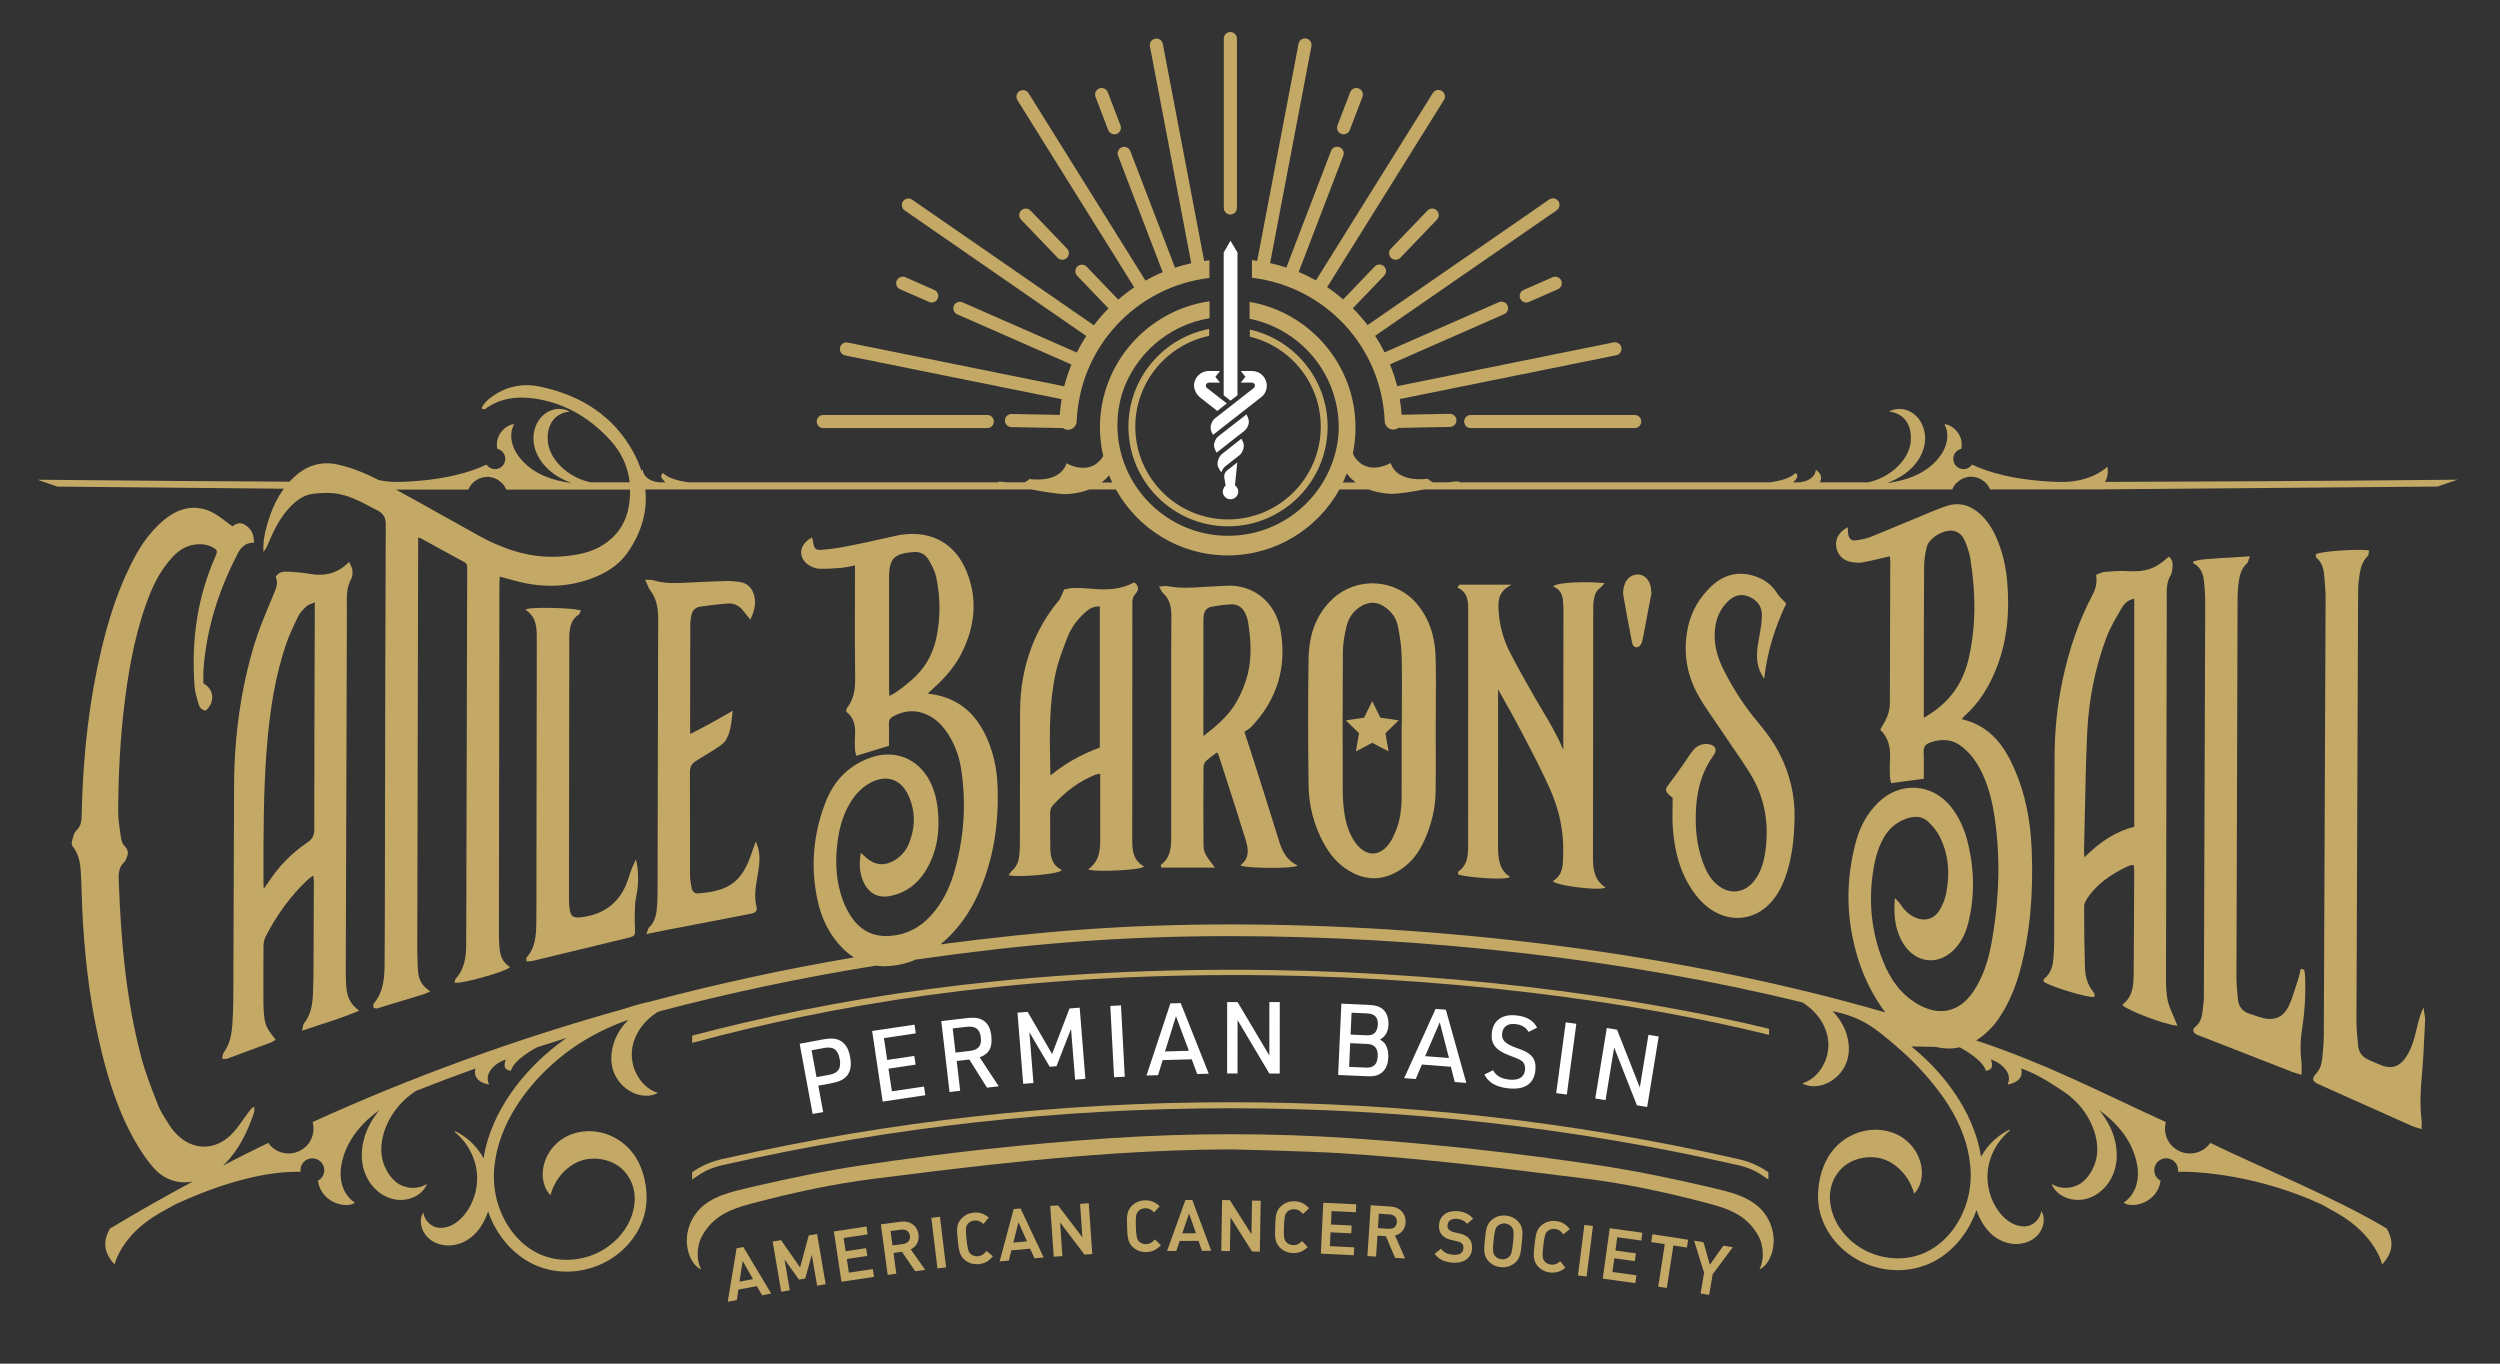 <?xml version="1.0" encoding="UTF-8"?>
<svg xmlns="http://www.w3.org/2000/svg" id="uuid-a26dd896-eef3-450d-881c-fb9f604f1146" viewBox="0 0 550 300">
  <rect x="0" y="0" width="550" height="300" fill="#333333" stroke="none"/>
  <defs>
    <style>.uuid-2705a0aa-5c3c-481c-b6d8-b684a9633613{fill:#fff;}.uuid-90fbdfba-def2-44e0-96ff-0b2e5b2b43e7{fill:#c4a866;}</style>
  </defs>
  <path class="uuid-2705a0aa-5c3c-481c-b6d8-b684a9633613" d="m181.095,244.644l-2.315.428-2.854-15.449,5.085-.939c2.034-.375,3.201-.233,4.209.498.957.696,1.502,1.714,1.806,3.358.328,1.774.137,3.04-.638,4.056-.687.888-1.734,1.395-3.595,1.738l-2.77.512,1.071,5.799Zm1.351-8.193c1.969-.363,2.667-1.432,2.291-3.466-.384-2.077-1.413-2.805-3.382-2.44l-2.813.52,1.091,5.907,2.813-.521Z"></path>
  <path class="uuid-2705a0aa-5c3c-481c-b6d8-b684a9633613" d="m191.871,226.814l9.313-1.391.286,1.915-7.006,1.046.718,4.809,5.962-.89.286,1.914-5.962.891.744,4.983,7.072-1.057.286,1.915-9.378,1.4-2.321-15.536Z"></path>
  <path class="uuid-2705a0aa-5c3c-481c-b6d8-b684a9633613" d="m211.238,239.972l-2.338.272-1.819-15.602,5.55-.647c1.923-.224,3.054-.023,3.957.69.854.676,1.323,1.662,1.499,3.17.301,2.578-.483,4.021-2.569,4.751l4.199,6.376-2.579.301-3.889-6.19-2.775.323.765,6.556Zm2.144-8.777c1.879-.219,2.613-1.146,2.401-2.96-.217-1.857-1.185-2.563-3.152-2.334l-3.037.354.619,5.311,3.168-.37Z"></path>
  <path class="uuid-2705a0aa-5c3c-481c-b6d8-b684a9633613" d="m223.846,222.784l2.236-.179,5.377,9.279,3.833-10.017,2.237-.179,1.253,15.655-2.259.181-.895-11.183-3.204,8.223-1.491.119-4.47-7.608.895,11.183-2.258.182-1.253-15.656Z"></path>
  <path class="uuid-2705a0aa-5c3c-481c-b6d8-b684a9633613" d="m244.267,221.31l2.351-.124.828,15.688-2.351.124-.828-15.688Z"></path>
  <path class="uuid-2705a0aa-5c3c-481c-b6d8-b684a9633613" d="m255.783,233.229l-1.004,3.308-2.55.075,5.259-15.866,2.265-.066,6.174,15.533-2.55.074-1.195-3.244-6.399.187Zm2.932-9.658l-2.415,7.75,5.255-.152-2.84-7.598Z"></path>
  <path class="uuid-2705a0aa-5c3c-481c-b6d8-b684a9633613" d="m269.979,220.455l2.289.002,6.988,11.754.009-11.749h2.288s-.011,15.712-.011,15.712l-2.288-.002-6.989-11.755-.008,11.75-2.289-.002.011-15.71Z"></path>
  <path class="uuid-2705a0aa-5c3c-481c-b6d8-b684a9633613" d="m295.102,220.8l5.911.268c1.691.076,2.603.382,3.362,1.099.759.761,1.146,1.923,1.087,3.241-.07,1.561-.622,2.57-1.844,3.285l.214.142c.682.516.85.699,1.092,1.173.386.722.543,1.632.497,2.664-.071,1.561-.607,2.725-1.563,3.408-.797.581-1.663.762-3.268.689l-6.196-.279.708-15.689Zm5.42,14.072c1.67.075,2.498-.724,2.578-2.481.079-1.758-.695-2.652-2.343-2.727l-3.714-.167-.235,5.207,3.714.168Zm.013-7.111c.856.039,1.346-.071,1.803-.425.434-.333.754-1.089.789-1.88.073-1.626-.683-2.431-2.375-2.507l-3.405-.154-.218,4.812,3.406.153Z"></path>
  <path class="uuid-2705a0aa-5c3c-481c-b6d8-b684a9633613" d="m312.812,234.199l-1.35,3.185-2.545-.196,6.914-15.227,2.26.175,4.496,16.106-2.546-.196-.845-3.354-6.385-.493Zm3.94-9.298l-3.225,7.455,5.244.404-2.02-7.859Z"></path>
  <path class="uuid-2705a0aa-5c3c-481c-b6d8-b684a9633613" d="m328.49,235.441c.557,1.168,1.74,1.874,3.533,2.072,2.077.229,3.311-.521,3.489-2.139.087-.787-.146-1.477-.652-1.909q-.484-.43-2.698-1.227c-3.125-1.164-4.231-2.569-3.959-5.04.304-2.755,2.316-4.148,5.443-3.804,2.23.245,3.788,1.17,4.507,2.688l-1.875.944c-.553-1.013-1.529-1.585-2.907-1.737-1.661-.183-2.742.583-2.903,2.048-.162,1.465.592,2.257,3.059,3.171,2.044.733,2.398.928,3.128,1.539.931.789,1.292,1.936,1.118,3.51-.321,2.908-2.396,4.272-5.982,3.877-2.668-.294-4.394-1.303-5.219-3.054l1.919-.939Z"></path>
  <path class="uuid-2705a0aa-5c3c-481c-b6d8-b684a9633613" d="m344.459,224.919l2.334.313-2.092,15.568-2.334-.313,2.092-15.568Z"></path>
  <path class="uuid-2705a0aa-5c3c-481c-b6d8-b684a9633613" d="m353.496,226.163l2.258.37,5.007,12.726,1.898-11.596,2.258.37-2.538,15.503-2.259-.369-5.006-12.726-1.898,11.595-2.259-.369,2.539-15.504Z"></path>
  <polygon class="uuid-90fbdfba-def2-44e0-96ff-0b2e5b2b43e7" points="301.891 154.249 300.094 157.89 296.078 158.473 298.985 161.307 298.298 165.308 301.891 163.418 305.485 165.308 304.798 161.307 307.704 158.473 303.687 157.89 301.891 154.249"></polygon>
  <path class="uuid-90fbdfba-def2-44e0-96ff-0b2e5b2b43e7" d="m270.654,243.817c18.678,0,37.343,1.021,55.914,3.085,18.402,2.045,36.729,5.115,54.903,9.23l.017.005c.273.051.537.106.792.166.261.061.524.129.786.203l.011.003c.927.241,1.871.582,2.798,1.013.909.424,2.337,1.384,3.169,1.966v-1.597c-.896-.626-1.833-1.164-2.781-1.606-.972-.453-1.967-.811-2.95-1.068-.273-.077-.55-.149-.828-.214-.286-.067-.564-.125-.834-.176h0c-18.196-4.118-36.55-7.191-54.984-9.24-18.632-2.071-37.329-3.095-56.012-3.095-18.682,0-37.38,1.025-56.012,3.095-18.434,2.049-36.788,5.122-54.984,9.241h0c-.27.049-.549.108-.834.175-.278.065-.555.137-.828.214-.983.257-1.978.615-2.95,1.068-.948.442-1.885.979-2.781,1.606v1.597c.832-.582,2.259-1.542,3.169-1.966.928-.432,1.871-.772,2.798-1.013l.011-.003c.262-.074.525-.142.786-.203.254-.059.519-.115.792-.166l.017-.005c18.174-4.115,36.502-7.184,54.903-9.23,18.571-2.064,37.236-3.085,55.914-3.085Z"></path>
  <path class="uuid-90fbdfba-def2-44e0-96ff-0b2e5b2b43e7" d="m295.395,253.738c17.962,1.151,35.861,3.336,53.714,5.595,8.726,1.104,17.475,2.992,25.997,5.222,3.861,1.01,7.527,2.033,10.222,5.151.889,1.029,1.565,2.117,1.953,3.145.383,1.029.572,2.243.531,3.416-.034.933-.24,1.887-.565,2.62-.063.144-.125.276-.182.39.078-.035.167-.078.268-.133.343-.185,1.217-.763,1.934-2.149.428-.834,1.116-2.589.903-4.962-.186-2.014-1.059-4.057-2.397-5.61-2.788-3.286-7.551-4.276-11.517-5.207-8.189-1.921-16.552-3.66-24.865-4.903-17.925-2.68-35.963-4.676-54.047-5.893-8.899-.598-17.8-.896-26.689-.895-8.889-.001-17.79.296-26.689.895-18.085,1.216-36.122,3.212-54.047,5.893-8.313,1.243-16.677,2.982-24.865,4.903-3.967.931-8.729,1.921-11.517,5.207-1.337,1.553-2.211,3.596-2.397,5.61-.213,2.372.474,4.127.903,4.962.717,1.386,1.591,1.964,1.934,2.149.101.054.19.098.268.133-.057-.114-.119-.246-.182-.39-.325-.732-.531-1.687-.565-2.62-.041-1.173.147-2.387.531-3.416.388-1.028,1.063-2.116,1.953-3.145,2.695-3.119,6.361-4.141,10.222-5.151,8.522-2.23,17.272-4.118,25.997-5.222,17.854-2.259,35.752-4.444,53.714-5.595,8.236-.528,16.487-.847,24.741-.873,0,0,16.505.345,24.741.873Z"></path>
  <path class="uuid-90fbdfba-def2-44e0-96ff-0b2e5b2b43e7" d="m266.01,73.901v-1.534c-10.101,1.948-17.758,10.846-17.758,21.507,0,12.083,9.83,21.913,21.913,21.913s21.913-9.831,21.913-21.913c0-10.435-7.337-19.174-17.119-21.369v1.56c8.94,2.165,15.607,10.213,15.607,19.808,0,11.249-9.152,20.401-20.401,20.401s-20.401-9.152-20.401-20.401c0-9.826,6.983-18.049,16.245-19.974Z"></path>
  <path class="uuid-90fbdfba-def2-44e0-96ff-0b2e5b2b43e7" d="m55.945,243.436l-.359.256c-.442.317-.704.692-.957,1.057-.079.114-.158.227-.24.336-.356.468-.703.955-1.037,1.426-.817,1.15-1.661,2.338-2.696,3.308-1.759,1.649-3.818,2.489-5.938,2.437-2.184-.055-4.253-1.044-5.983-2.859-.587-.615-1.006-1.137-1.319-1.643-.214-.345-.436-.688-.657-1.032-.7-1.085-1.423-2.206-1.89-3.381l-.132-.335c-1.318-3.316-2.68-6.745-3.603-10.208-3.586-13.439-4.528-26.867-4.977-38.23l-.019-.435c-.079-1.698-.153-3.303,1.308-4.579.07-.06.104-.137.13-.193l-.206-.078.227.031c.487-1.023.991-2.08-.217-3.217-.384-.361-.65-1.023-.79-1.968l-.077-.518c-.252-1.69-.514-3.438-.507-5.15.034-8.288.451-15.722,1.275-22.727.758-6.438,2.001-14.864,4.899-22.943,1.219-3.395,2.899-7.309,6.128-10.588,1.817-1.846,3.895-2.645,6.348-2.444.704.058,1.501.308,2.186.684.974.536,1.06.823.576,1.918-3.869,8.744-5.38,18.085-4.621,28.554.085,1.177.417,2.347.737,3.479l.084.298c.187.664.528,1.449,1.515,1.635l.115.022.085-.076c1.037-.935,1.518-2.173,1.319-3.396-.174-1.071-.864-1.982-1.902-2.518,0-.282-.007-.565-.012-.85-.014-.694-.028-1.412.023-2.112.62-8.662,3.086-17.038,7.539-25.607.566-1.089,1.457-2.345,3.342-2.401l.216-.007v-.198c-.003-1.782-.672-2.99-2.104-3.8-1.07-.606-1.934-.073-2.635.398-.4-.291-.781-.579-1.153-.86-.882-.665-1.714-1.293-2.613-1.834-2.832-1.708-5.883-1.823-8.826-.332-1.151.582-2.313,1.438-3.557,2.615-3.366,3.187-5.425,7.102-7.148,10.857-2.172,4.732-3.909,9.965-5.472,16.47-2.636,10.98-4.07,22.848-4.382,36.282l-.005.214c-.027,1.273-.052,2.476-1.144,3.497-.477.447-.656,1.135-.829,1.8-.047.18-.094.359-.146.529-.11.361-.099.878.136,1.169,1.646,2.041,1.755,4.479,1.86,6.838l.016.357c.059,1.28.101,2.56.144,3.841.063,1.876.128,3.816.245,5.723.653,10.639,2.011,20,4.152,28.617,1.461,5.88,3.688,13.536,7.982,20.624,1.141,1.884,2.277,3.454,3.47,4.798,1.829,2.06,4.209,3.125,6.779,3.125.589,0,1.189-.07,1.793-.182-6.191,3.327-12.275,6.774-18.228,10.356-1.938,3.352-.899,5.772,1.012,7.918,0,0,1.383-6.499,10.005-11.37,1.075-.61,2.155-1.214,3.238-1.815,13.812-6.408,22.983-7.344,27.679-7.222-.015-.115-.023-.232-.023-.35,0-1.446,1.172-2.62,2.619-2.62s2.619,1.173,2.619,2.62c0,1.008-.57,1.883-1.405,2.321.796,5.082,6.475,6.15,8.133,4.822-4.087-2.776-3.01-8.004-3.01-8.004.895-5.909,5.103-10.003,8.423-12.376-1.383,1.645-2.525,3.585-3.192,5.653-.511,1.555-.751,3.178-.695,4.692.041,1.509.416,2.926.89,3.998.94,2.182,2.681,3.943,4.657,4.798.985.433,2.03.635,2.951.637.93.007,1.77-.163,2.484-.425,1.439-.526,2.323-1.395,2.774-2.03.225-.326.369-.586.445-.775.077-.182.117-.279.117-.279,0,0-.091.051-.263.147-.164.1-.425.221-.746.348-.651.248-1.612.446-2.693.327-1.083-.109-2.255-.547-3.171-1.318-.953-.782-1.769-1.913-2.359-3.267-.295-.683-.578-1.486-.707-2.494-.136-.997-.127-2.156.086-3.384.409-2.467,1.671-5.128,3.382-7.204,1.239-1.536,2.701-2.748,4.048-3.625,4.327-1.708,8.695-3.356,13.104-4.944-.743,3.156,3.011,3.524,3.011,3.524-1.168-2.346,1.155-4.704,3.69-5.495-1.07,2.486,1.105,2.466,1.105,2.466.605-2.412,5.321-4.932,5.707-5.135,2.177-.711,4.365-1.405,6.56-2.087-.121.084-.248.16-.369.244-4.092,2.936-7.795,6.43-10.849,10.458-1.518,2.02-2.874,4.17-4.016,6.441-1.121,2.281-2.044,4.678-2.63,7.179-.164.719-.297,1.446-.412,2.176-1.104-2.016-2.554-3.507-3.75-4.432-.726-.565-1.358-.948-1.804-1.193-.448-.241-.701-.361-.701-.361l-.053.083-.053.083s.208.181.581.508c.364.334.869.838,1.411,1.51,1.085,1.332,2.277,3.42,2.727,5.827.481,2.389.161,5.037-.703,7.162-.418,1.067-.974,2.013-1.537,2.784-.566.771-1.148,1.349-1.647,1.761-1.904,1.638-4.355,2.02-5.896.994-.798-.506-1.316-1.239-1.563-1.821-.119-.291-.191-.545-.225-.72-.034-.18-.052-.275-.052-.275,0,0-.049.085-.143.246-.09.166-.202.425-.295.791-.169.717-.196,1.927.517,3.244.355.646.901,1.321,1.685,1.854.759.523,1.71.903,2.733,1.045,1.024.15,2.118.079,3.191-.234,1.085-.314,2.108-.877,2.973-1.599,1.485-1.207,2.816-3.204,3.599-5.565.164.46.329.92.524,1.368,1.024,2.389,2.448,4.625,4.291,6.503.9.959,1.941,1.784,3.028,2.536.569.339,1.114.721,1.723.996.299.146.594.3.897.437l.932.36c5.029,1.847,10.75,1.145,15.288-1.563,2.265-1.369,4.241-3.222,5.688-5.46,1.459-2.22,2.372-4.858,2.478-7.568.075-2.209-.224-4.181-.777-6.013-.578-1.82-1.421-3.522-2.708-5.015-1.283-1.508-2.97-2.725-5.053-3.515-2.077-.75-4.646-1.085-7.445-.235-1.383.422-2.642,1.159-3.595,2.007-.963.849-1.67,1.802-2.178,2.742-.496.951-.791,1.888-.954,2.748-.136.874-.169,1.661-.079,2.359.158,1.393.632,2.342,1.003,2.908.186.284.368.477.477.604.116.122.177.186.177.186,0,0,.105-.326.302-.935.208-.584.549-1.387,1.089-2.24,1.052-1.7,3.005-3.688,5.589-4.471,1.362-.42,2.762-.451,4.072-.264,1.303.214,2.544.628,3.609,1.325,1.085.688,2.048,1.697,2.771,2.99.702,1.298,1.168,2.906,1.104,4.719-.087,2.202-.826,4.373-2.06,6.251-1.218,1.888-2.914,3.48-4.845,4.648-3.873,2.323-8.848,2.916-13.062,1.351l-.786-.301c-.255-.116-.504-.249-.757-.371-.516-.226-.976-.56-1.462-.843-.926-.645-1.824-1.348-2.603-2.183-1.6-1.627-2.86-3.598-3.767-5.717-.926-2.113-1.45-4.399-1.599-6.691-.161-2.308.113-4.651.63-6.929.534-2.28,1.384-4.494,2.426-6.616,1.063-2.114,2.336-4.133,3.765-6.035,2.881-3.801,6.393-7.117,10.275-9.902,3.829-2.694,8.055-4.833,12.487-6.349-.921.893-1.736,1.922-2.339,3.043-1.329,2.334-1.686,5.057-1.319,6.966.166.961.51,1.921.986,2.703.473.794,1.036,1.477,1.658,2.023,1.243,1.098,2.64,1.684,3.826,1.883,1.198.194,2.156.052,2.759-.154.303-.075.526-.207.673-.267.145-.071.221-.109.221-.109,0,0-.081-.03-.234-.087-.15-.065-.368-.115-.629-.252-.526-.219-1.215-.641-1.88-1.233-1.337-1.197-2.541-3.208-2.867-5.292-.202-1.083-.27-2.733.351-4.567.588-1.836,1.832-3.68,3.457-5.073.557-.493,1.143-.914,1.729-1.302.131-.025.259-.059.391-.084v-.06c15.505-4.079,31.412-7.444,47.66-10.052.593.083,1.195.139,1.817.139.427,0,.862-.02,1.305-.058,1.999-.176,3.881-.65,5.685-1.413,23.736-3.381,44.169-5.159,69.116-5.159,42.434,0,87.371,5.114,125.936,14.602.581.386,1.164.804,1.717,1.294,1.625,1.393,2.869,3.237,3.458,5.073.621,1.833.552,3.484.35,4.566-.326,2.084-1.529,4.095-2.867,5.292-.665.592-1.354,1.015-1.88,1.234-.261.137-.479.187-.629.252-.153.057-.234.087-.234.087,0,0,.076.038.221.109.147.06.37.191.673.267.604.206,1.561.348,2.759.154,1.186-.199,2.584-.786,3.826-1.883.622-.546,1.184-1.23,1.658-2.023.476-.782.82-1.743.986-2.703.367-1.91.01-4.632-1.319-6.966-.563-1.046-1.312-2.007-2.157-2.858,6.542,1.361,9.359,3.682,14.28,7.936,3.614,3.125,6.394,6.101,9.275,9.902,1.43,1.903,2.701,3.921,3.764,6.035,1.042,2.122,1.893,4.335,2.426,6.616.518,2.278.791,4.621.63,6.929-.148,2.292-.672,4.578-1.599,6.691-.907,2.119-2.166,4.09-3.767,5.717-.779.835-1.677,1.538-2.602,2.183-.487.284-.948.617-1.463.843-.253.122-.502.255-.757.371l-.785.301c-4.214,1.566-9.188.972-13.063-1.351-1.931-1.168-3.627-2.76-4.845-4.648-1.233-1.878-1.971-4.05-2.06-6.251-.064-1.813.402-3.421,1.105-4.719.722-1.292,1.685-2.302,2.77-2.99,1.065-.697,2.307-1.111,3.609-1.325,1.31-.187,2.711-.156,4.073.264,2.585.782,4.536,2.771,5.588,4.471.541.853.882,1.656,1.09,2.24.196.609.302.935.302.935,0,0,.06-.064.176-.186.109-.127.292-.32.477-.604.372-.565.845-1.515,1.003-2.909.09-.697.057-1.484-.078-2.358-.164-.86-.459-1.798-.954-2.748-.508-.939-1.215-1.893-2.179-2.742-.953-.848-2.213-1.585-3.594-2.007-2.8-.85-5.369-.515-7.446.235-2.083.79-3.77,2.007-5.052,3.515-1.287,1.491-2.13,3.194-2.709,5.015-.551,1.832-.852,3.804-.777,6.013.106,2.711,1.019,5.348,2.478,7.568,1.448,2.238,3.423,4.09,5.688,5.46,4.538,2.708,10.26,3.41,15.289,1.563l.932-.36c.302-.137.597-.291.896-.437.609-.274,1.153-.657,1.723-.996,1.088-.752,2.129-1.577,3.028-2.536,1.845-1.878,3.268-4.114,4.291-6.503.196-.449.36-.909.524-1.368.783,2.36,2.114,4.357,3.599,5.565.864.721,1.888,1.285,2.973,1.599,1.073.314,2.167.385,3.191.235,1.023-.143,1.973-.522,2.732-1.045.785-.533,1.331-1.208,1.686-1.854.713-1.318.687-2.526.518-3.244-.092-.365-.205-.625-.295-.791-.094-.162-.143-.246-.143-.246,0,0-.018.095-.052.275-.035.175-.106.428-.225.719-.247.581-.765,1.315-1.563,1.82-1.541,1.026-3.992.644-5.896-.994-.499-.412-1.081-.99-1.646-1.761-.563-.772-1.12-1.718-1.538-2.785-.864-2.125-1.184-4.772-.703-7.162.451-2.407,1.643-4.495,2.728-5.828.542-.672,1.047-1.176,1.411-1.509.374-.327.581-.508.581-.508l-.053-.084-.053-.083s-.253.119-.701.361c-.445.245-1.077.628-1.803,1.194-1.196.924-2.646,2.415-3.749,4.431-.115-.731-.248-1.458-.412-2.176-.585-2.501-1.508-4.898-2.629-7.179-1.143-2.272-2.499-4.421-4.017-6.442-2.403-3.17-5.214-6.004-8.294-8.501.121.031,5.24.068,5.364.097,1.029.242,2.029.363,2.997.363.789,0,1.55-.107,2.295-.268.002,0,.003,0,.005.002.069.036,5.105,2.649,5.731,5.147,0,0,2.174.02,1.105-2.466,2.535.792,4.859,3.149,3.69,5.495,0,0,3.759-.368,3.009-3.53,4.414,1.59,7.478,3.96,9.12,4.95,1.347.876,2.81,2.089,4.048,3.625,1.711,2.076,2.974,4.737,3.382,7.204.213,1.229.223,2.387.086,3.384-.13,1.008-.412,1.811-.707,2.494-.59,1.353-1.406,2.484-2.359,3.267-.915.771-2.088,1.209-3.171,1.318-1.081.119-2.042-.079-2.692-.327-.321-.128-.582-.249-.746-.348-.173-.096-.264-.147-.264-.147,0,0,.04.097.118.279.076.189.219.449.444.775.452.635,1.336,1.504,2.775,2.03.713.261,1.554.431,2.484.425.92-.002,1.965-.204,2.95-.637,1.975-.856,3.716-2.617,4.658-4.798.473-1.073.848-2.489.889-3.998.056-1.514-.183-3.137-.695-4.692-.668-2.068-1.809-4.009-3.192-5.653,3.321,2.373,7.529,6.467,8.423,12.376,0,0,1.076,5.228-3.009,8.004,1.658,1.328,7.335.26,8.132-4.822-.835-.438-1.405-1.313-1.405-2.321,0-1.446,1.172-2.62,2.619-2.62s2.619,1.173,2.619,2.62c0,.118-.008.236-.023.35,4.695-.122,17.866.812,31.677,7.221,1.09.606,2.178,1.215,3.261,1.829,8.603,4.87,9.984,11.358,9.984,11.358,1.909-2.146,2.948-4.566,1.011-7.918h0c-11.188-6.732-26.808-13.023-38.82-18.843-.281.398-.613.757-.988,1.068-.042.035-.086.07-.13.104l-.009.008-.041.032h-.002c-.03.024-.06.046-.09.069h-.002s-.043.032-.043.032l-.003.002-.007.005-.036.025-.006.004h-.002s-.038.027-.038.027l-.021.014-.018.012-.027.018-.038.024h0s-.037.024-.037.024h0s-.036.023-.036.023h-.002s-.036.023-.036.023l-.006.003c-.023.014-.045.028-.068.041l-.007.004-.036.022h-.002c-.141.083-.287.16-.437.229-.704.33-1.491.514-2.321.514-2.582,0-4.747-1.785-5.329-4.188l-.007-.027c-.008-.037-.017-.073-.025-.11l-.004-.019c-.008-.037-.015-.074-.023-.113l-.004-.02c-.008-.039-.013-.076-.02-.115l-.004-.024c-.007-.038-.012-.075-.017-.113l-.003-.02c-.006-.039-.01-.077-.014-.116l-.003-.02c-.004-.039-.008-.078-.011-.117l-.002-.022c-.003-.039-.006-.079-.008-.119v-.018c-.004-.04-.006-.082-.007-.122v-.019c-.002-.04-.004-.08-.004-.12v-.064c0-.497.066-.979.19-1.436-14.708-6.697-25.972-12.695-41.716-17.945,2.028-1.321,3.705-2.96,4.984-4.876,2.044-3.067,3.555-6.46,4.619-10.375,2.179-8.012,3.027-16.797,2.594-26.858-.287-6.698-1.517-12.434-3.758-17.539-2.029-4.62-5-9.526-11.649-11.041.047-.055.089-.107.13-.155.173-.21.288-.349.419-.465,3.187-2.824,5.588-6.486,7.34-11.194,2.087-5.605,2.771-11.789,2.091-18.904-.33-3.448-1.166-6.656-2.483-9.536-1.089-2.379-2.441-4.162-4.134-5.452-2.01-1.533-4.174-1.955-6.432-1.255-1.321.41-2.601.927-3.905,1.465-1.617.668-3.231,1.343-4.846,2.018-2.636,1.104-5.364,2.246-8.06,3.331-.887.358-1.915.61-3.237.795-1.137.16-1.622-.21-1.848-1.415-.041-.222-.049-.458-.056-.709-.004-.126-.008-.255-.016-.388l-.023-.361-.312.182c-1.659.972-2.468,2.469-2.221,4.108.267,1.765,1.512,3.051,3.25,3.355,1.015.178,1.813.208,2.509.095,1.109-.178,2.219-.445,3.292-.703.441-.106.882-.212,1.324-.313l1.423-.327c.01.098.022.191.032.278.034.291.061.522.06.75-.01,4.307-.023,8.614-.038,12.921-.019,6.152-.038,12.304-.051,18.457-.003,1.338-.394,2.671-1.229,4.196-.158.287-.327.57-.515.883l-.382.644.118.121c1.607,1.65,2.234,3.701,2.032,6.65-.073,1.077-.045,2.174-.017,3.235l.009.377c.008.307.083.608.148.873.027.108.054.212.073.311l.04.205,7.181-.951v-.195c0-.584.007-1.163.012-1.737.014-1.37.028-2.665-.037-3.983-.052-1.062.364-1.675,1.393-2.047,2.744-.993,5.064-.685,7.093.945,1.554,1.246,2.814,2.795,3.857,4.735,1.494,2.783,2.524,6.044,3.149,9.972,1.406,8.838,1.252,17.981-.471,27.95-.808,4.676-2.111,8.231-4.103,11.185-3.068,4.551-7.57,5.527-12.354,2.675-3.408-2.033-5.825-5.095-7.605-9.638-2.341-5.977-3.075-12.311-2.178-18.827.326-2.374.905-5.449,2.497-8.178,1.275-2.187,3.141-3.627,5.543-4.281,1.667-.454,3.121-.147,4.202.886,1.088,1.04,1.92,2.112,2.472,3.188,1.886,3.665,2.378,7.889,1.463,12.557-.245,1.251-.762,2.547-1.493,3.749-1.185,1.943-3.339,2.529-5.488,1.497-1.228-.591-2.228-1.516-3.061-2.83-.145-.229-.331-.424-.545-.651-.105-.112-.22-.232-.343-.37l-.344-.39-.044.518c-.323,3.794.297,6.984,1.844,9.479,1.369,2.206,3.336,3.52,5.54,3.701,2.196.177,4.357-.796,6.066-2.751,1.276-1.461,2.167-3.246,2.721-5.457,1.469-5.861,1.384-11.998-.249-18.239-.717-2.738-1.881-5.154-3.461-7.18-2.018-2.589-4.802-4.117-7.838-4.301-3.057-.184-6.032,1.007-8.374,3.358-2.203,2.213-3.767,4.91-4.65,8.018-1.984,6.994-2.312,14.076-.977,21.053,1.241,6.483,3.703,12.18,7.296,16.98-2.704-.773-5.415-1.537-8.144-2.265-41.499-11.086-89.868-17.087-135.98-17.087-23.053,0-41.679,1.501-63.723,4.386,3.682-3.036,6.518-6.924,8.628-11.858,2.983-6.977,4.262-14.562,3.91-23.19-.148-3.622-.91-7.041-2.266-10.166-2.622-6.042-6.912-9.3-13.103-9.948.105-.099.204-.193.298-.282.358-.34.641-.61.935-.87,2.859-2.543,4.913-5.107,6.278-7.84,3.092-6.191,3.42-12.272.975-18.073-2.45-5.808-7.293-8.641-13.638-7.974-.494.052-.93.118-1.33.207-1.145.248-2.29.502-3.434.756-2.317.516-4.713,1.048-7.08,1.518-2.446.487-4.451.781-6.311.925-1.353.106-1.675-.194-1.909-1.783-.02-.139-.053-.277-.088-.431l-.118-.529-.264.152c-1.34.774-2.123,1.912-2.144,3.123-.021,1.116.619,2.165,1.755,2.877.722.454,1.534.725,2.225.745,1.712.05,3.444-.07,4.913-.195.675-.057,1.325-.193,2.078-.35.275-.057.563-.117.865-.176v1.965c0,2.145-.005,4.291-.009,6.437-.013,5.45-.026,11.086.05,16.628.038,2.742-.529,4.719-1.837,6.409-.084.107-.088.232-.095.377-.003.067-.006.145-.017.24l-.014.124.098.076c1.43,1.125,2.013,2.762,1.833,5.154-.072.96-.04,1.938-.009,2.883l.005.163c.01.303.083.602.147.865.026.109.053.216.072.317l.048.241,7.21-2.198v-.164c0-.436.005-.877.008-1.323.009-1.074.02-2.186-.025-3.292-.034-.837.276-1.363,1.039-1.757,2.509-1.297,4.883-1.414,7.259-.355,1.902.847,3.438,2.265,4.831,4.462,1.395,2.199,2.321,4.719,2.753,7.49,1.211,7.779.648,15.602-1.673,23.253-1.02,3.361-2.586,6.284-4.653,8.689-2.483,2.886-5.556,4.505-9.134,4.809-3.402.289-6.138-.861-8.126-3.418-1.282-1.649-2.227-3.549-2.888-5.81-1.12-3.826-1.294-7.957-.534-12.626.471-2.886,1.345-5.347,2.673-7.522,1.168-1.912,2.575-3.305,4.303-4.257,1.752-.965,3.469-1.211,4.967-.714,1.476.49,2.681,1.689,3.486,3.464,1.527,3.367,1.575,6.892.145,10.476-.615,1.54-1.617,2.766-2.979,3.642-2.347,1.51-4.576,1.313-6.624-.582-.139-.128-.28-.255-.438-.398l-.57-.518-.069.399c-.421,2.442-.07,4.862.963,6.639,1.172,2.018,3.068,2.904,5.334,2.495,3.55-.641,6.335-2.666,8.278-6.02,2.076-3.584,2.881-7.685,2.46-12.538-.231-2.674-.827-4.896-1.823-6.793-2.62-4.996-7.745-7.006-13.057-5.115-4.661,1.657-7.98,4.952-9.862,9.794-2.7,6.944-3.313,14.103-1.821,21.28.948,4.561,2.827,8.163,5.746,11.012.745.727,1.521,1.336,2.324,1.853-15.203,2.579-30.107,5.811-44.654,9.678-1.97.423-3.913.957-5.818,1.609-23.925,6.678-46.879,15.032-68.612,24.928.123.458.19.939.19,1.437v.054c-.029,3.005-2.473,5.431-5.484,5.431-.829,0-1.616-.184-2.321-.514-.87-.407-1.615-1.036-2.164-1.814-3.354,1.625-6.669,3.295-9.961,4.993.521-.48,1.028-.988,1.507-1.556,2.762-3.282,4.259-6.99,5.359-10.184.07-.201.052-.408.036-.607l-.014-.656Zm367.29-85.536l.008-9.343c.007-7.792.013-15.849.059-23.773.009-1.399.201-2.886.572-4.419.226-.935,1.089-1.937,2.306-2.679,1.009-.614,2.1-.953,3.006-.953.25,0,.486.025.702.078,1.364.332,2.055,1.388,2.394,2.216.47,1.142.98,2.499,1.2,3.9,1.305,8.292,1.16,15.563-.444,22.226-1.359,5.648-4.568,9.822-9.803,12.747Zm-222.728-8.256l-.049.041c-1.436,1.222-2.919,2.484-4.784,3.433-.008-.12-.017-.236-.024-.348-.029-.409-.055-.762-.055-1.111-.005-6.837-.005-13.672-.005-20.508v-4.335c0-.085-.002-.171,0-.256.137-3.79,1.221-4.796,5.524-5.123.09-.008.179-.01.269-.01,1.192,0,2.255.61,2.879,1.668.717,1.213,1.418,2.522,1.701,3.862.954,4.522.966,9.03.036,13.397-.796,3.742-2.645,6.867-5.493,9.29Z"></path>
  <path class="uuid-90fbdfba-def2-44e0-96ff-0b2e5b2b43e7" d="m60.042,131.121c-.302.742-.611,1.482-.919,2.222-1.103,2.65-2.243,5.391-3.095,8.174-2.975,9.727-4.5,20.281-4.531,31.368-.042,15.299-.1,31.072-.17,46.88-.008,1.872-.081,3.773-.215,5.649-.139,1.95-.471,4.203-1.875,6.123-.153.208-.203.464-.255.734-.023.117-.047.24-.082.364l-.074.265.275.017c.124.008.228.022.317.033.099.012.186.023.268.023.075,0,.146-.008.217-.035,3.27-1.2,6.49-2.394,9.569-3.548.255-.095.49-.235.699-.357.089-.053.175-.104.259-.149l.234-.126-.165-.208c-2.041-2.56-2.275-3.155-2.498-6.359-.032-.466-.048-.893-.048-1.306l-.004-2.628c-.005-3.289-.01-6.69.022-10.035.006-.582.084-1.416.421-2.08,2.466-4.858,5.562-9.065,9.203-12.507.279-.263.586-.49.976-.778.11-.082.226-.167.348-.258.015.117.029.228.042.332.049.386.088.69.087.987-.013,6.344-.033,11.242-.063,15.878-.004.598-.006,1.197-.008,1.795-.008,2.322-.018,4.722-.126,7.077-.102,2.222-.41,4.539-1.963,6.442-.139.17-.177.385-.229.683-.028.156-.061.343-.116.566l-.097.394.384-.131c1.151-.391,2.285-.757,3.41-1.121,2.866-.927,5.572-1.802,8.428-3.007l.349-.147-.3-.233c-2.528-1.967-2.574-4.423-2.623-7.024-.007-.314-.012-.627-.023-.939-.008-.26-.006-.521-.003-.781l.055-17.398c.061-20.465.122-40.93.189-61.394,0-.405-.006-.812-.012-1.217-.036-2.124-.07-4.13.984-6.044.305-.554.278-1.307.228-1.969-.025-.335-.184-.642-.352-.968-.075-.146-.154-.298-.225-.462l-.128-.293-.23.221c-2.322,2.226-4.978,2.993-8.362,2.416-1.52-.259-3.108-.424-4.763-.492-.902-.036-2.022-.084-2.752,1.075l-.063.1.049.109c.552,1.238.07,2.376-.44,3.582-.069.162-.137.324-.204.488Zm2.796,10.878c.739-2.218,1.765-4.364,2.753-6.371.352-.718.955-1.452,1.843-2.246.307-.274.725-.438,1.254-.644.178-.07.365-.144.562-.225v.58c0,.504,0,.905,0,1.307l-.031,10.248c-.039,12.374-.078,25.168-.078,37.753,0,1.396-.401,2.186-1.481,2.913-3.461,2.333-6.359,5.282-8.611,8.767-.227.352-.48.701-.723,1.038-.085.117-.171.235-.255.354l-.047-.013c-.006-.06-.01-.121-.015-.181-.022-.247-.041-.479-.041-.715l-.002-1.772c-.008-9.201-.017-18.715.714-28.051.726-9.277,2.009-16.291,4.161-22.741Z"></path>
  <path class="uuid-90fbdfba-def2-44e0-96ff-0b2e5b2b43e7" d="m453.713,149.873c-1.122,5.368-1.697,11.001-1.708,16.744-.026,13.607-.056,27.214-.096,40.821-.004,1.072-.053,2.176-.152,3.376-.129,1.542-.471,3.282-2.032,4.49-.134.104-.131.273-.127.41,0,.035.002.07,0,.101l-.013.13.107.074c1.542,1.074,9.593,3.506,10.899,3.3l.15-.057.041-.131c.028-.064.072-.162.038-.275l-.031-.111c-.043-.162-.091-.345-.213-.487-1.187-1.399-1.82-3.176-1.882-5.281-.126-4.276-.189-8.723-.193-13.592,0-.471.239-1.077.693-1.754,1.924-2.864,4.778-5.115,8.984-7.084.255-.12.553-.174.897-.237.105-.02.213-.039.325-.062.013.128.028.249.041.365.043.363.08.676.079.984l-.013,3.717c-.02,6.09-.04,12.387-.098,18.581-.024,2.555-.049,5.197-2.329,7.004l-.198.157.18.177c1.156,1.134,9.188,4.157,11.614,4.372l.371.033-.364-.838c-.116-.267-.209-.477-.293-.691-.157-.402-.33-.801-.502-1.2-.392-.903-.796-1.836-.99-2.784-.338-1.646-.38-3.367-.379-4.835.037-25.978.099-52.392.159-77.936l.012-5.029c0-.298-.004-.596-.008-.895-.025-1.721-.049-3.346.857-4.874.262-.441.324-.98.385-1.502l.027-.23c.121-.968-.085-1.678-.648-2.235l-.15-.148-.156.142c-2.841,2.58-4.954,3.298-9.048,3.056-1.579-.093-3.188.039-4.744.165l-.18.015c-.438.036-.845.212-1.239.383-.165.071-.327.142-.487.198l-.17.061.036.255q.287,2.077-.69,3.919c-3.041,5.732-5.252,12.024-6.76,19.237Zm9.653-9.488c.814-2.182,2.032-4.264,3.21-6.278l.218-.373c.684-1.172,1.56-1.814,2.744-2.005v50.144c-3.884,1-7.384,3.149-10.969,6.74-.01-.137-.021-.262-.03-.379-.033-.418-.056-.72-.049-1.012.062-2.542.113-5.083.163-7.626.12-6.105.245-12.418.544-18.617.347-7.186,1.749-14.115,4.168-20.594Z"></path>
  <path class="uuid-90fbdfba-def2-44e0-96ff-0b2e5b2b43e7" d="m331.86,129.038l.658-.411h-11.435l-.45.615.232.118c1.782.917,2.141,2.446,2.132,4.46,0,.286,0,.573.002.858l.002.654-.017,51.032c0,2.32-.359,4.116-2.107,5.344-.15.105-.115.291-.085.44.008.038.015.075.018.105l.014.153.147.04c2.274.63,9.729,1.153,10.892.628l.36-.162-.325-.224c-1.903-1.315-2.174-3.279-2.3-5.345-.019-.31-.031-.621-.031-.931.002-11.53.004-23.059.014-34.589,0-.051.004-.101.009-.152.453.814.909,1.625,1.364,2.434,1.214,2.158,2.468,4.39,3.628,6.616l.734,1.404c1.937,3.708,3.94,7.542,5.665,11.418,2.075,4.662,3.059,9.384,2.924,14.034-.007.244-.01.49-.014.735-.032,2.07-.061,4.025-2.015,5.365l-.283.194.293.178c1.154.706,6.519,1.475,9.427,1.474.631,0,1.148-.036,1.479-.117l.458-.112-.378-.283c-2.233-1.664-2.416-4.004-2.413-6.458.01-9.041.018-18.081.026-27.122.008-9.041.015-18.081.026-27.122,0-.797.002-1.622.14-2.409.162-.925.428-1.863,1.275-2.464.189-.134.341-.302.518-.497.086-.095.178-.196.284-.304l.324-.331-.461-.046c-3.501-.352-9.243-.156-10.542.533l-.38.201.385.193c1.506.759,1.774,2.106,1.839,3.449.008.154.018.308.028.462.019.283.039.565.039.847-.006,10.207-.013,20.413-.033,30.619,0,.117-.014.236-.034.357-1.263-3.105-2.958-5.94-4.6-8.689-.559-.936-1.137-1.904-1.688-2.864-1.767-3.085-3.639-6.402-5.37-9.751-1.471-2.85-2.325-5.922-2.538-9.13-.147-2.232-.082-4.05,2.161-5.45Z"></path>
  <path class="uuid-90fbdfba-def2-44e0-96ff-0b2e5b2b43e7" d="m533.276,222.43l-.1-.823-.324.762c-.59,1.383-.915,2.768-1.23,4.108-.07.295-.139.59-.21.885-.438,1.787-1.063,3.854-2.392,5.617-1.291,1.714-2.904,2.191-4.925,1.458-.624-.225-1.245-.503-1.845-.773-.365-.164-.73-.328-1.1-.482-1.419-.592-2.217-1.636-2.367-3.102-.223-2.158-.37-3.973-.364-5.809.1-30.333.223-60.067.362-93.006v-.045c.006-1.159.01-2.358.153-3.543.231-1.928.471-3.922,1.995-5.383.18-.172.19-.444.199-.707.003-.095.006-.191.019-.276l.036-.228-.23-.026c-2.688-.308-10.23.24-11.367.826l-.155.079.04.17c.011.046.017.099.023.152.02.168.042.36.184.483,1.279,1.114,1.562,2.629,1.677,4.1l.069.851c.103,1.261.211,2.565.207,3.842-.115,32.263-.248,64.573-.393,96.03-.008,1.832-.177,3.671-.322,5.068-.115,1.099-.35,2.358-1.227,3.365-.574.659-.867,1.098-.773,1.523.094.432.564.716,1.396,1.089,6.474,2.906,13.133,5.881,20.36,9.099.333.147.686.248,1.095.364.212.06.442.127.7.207l.288.09v-.302c0-.259.007-.487.012-.694.01-.405.019-.725-.022-1.052-.412-3.317-.218-6.558.053-9.566.298-3.298.455-6.662.606-9.915.037-.781.073-1.563.112-2.344.024-.488-.058-.977-.137-1.45-.037-.214-.072-.427-.099-.641Z"></path>
  <path class="uuid-90fbdfba-def2-44e0-96ff-0b2e5b2b43e7" d="m249.115,132.984c0-.823,0-1.599.656-2.294.421-.447.623-.917.582-1.36-.038-.42-.286-.8-.736-1.132l-.113-.084-.124.068c-3.076,1.665-6.383,1.613-9.212,1.343-1.379-.132-2.721-.186-3.986-.17-.61.01-1.218.145-1.62.235-.131.029-.241.054-.324.068l-.114.02-.05.103c-.178.369-.321.705-.451,1.012-.24.566-.429,1.013-.719,1.361-2.553,3.054-4.57,6.52-5.996,10.301-1.638,4.348-2.475,9.043-2.488,13.955-.015,5.353-.02,10.705-.025,16.059-.004,3.974-.008,7.948-.016,11.923v.24c0,1.095-.003,2.229-.107,3.328-.157,1.665-.645,2.758-1.582,3.544-.16.134-.279.304-.405.484-.058.085-.121.175-.193.268l-.23.297.371.059c.478.076,1.163.11,1.962.11,3.165,0,8.123-.533,9.125-1.089l.35-.195-.349-.193c-2.059-1.145-2.248-3.113-2.264-5.031-.008-1.055-.01-2.109-.011-3.164-.002-1.34-.004-2.681-.022-4.021-.011-.836.182-1.409.648-1.916,2.937-3.197,6.002-5.384,9.37-6.684.218-.085.47-.122.761-.164.079-.011.161-.023.245-.038v3.822c0,3.149.002,6.236,0,9.321l.003.616c.012,2.634.024,5.122-2.311,7.008l-.361.292.454.099c2.023.44,10.2.042,11.513-.559l.377-.172-.351-.219c-1.86-1.162-2.254-2.947-2.275-5.269l-.002-.376.006-10.361c.006-13.815.013-27.629.017-41.444Zm-7.158,31.475c-4.147,1.525-7.684,3.528-10.803,6.116-.01-.019-.019-.036-.027-.051-.019-.034-.032-.056-.037-.056-.002,0-.003,0-.003.004l-.034-1.636c-.144-6.874-.293-13.984,1.21-20.853.578-2.641,1.591-5.239,2.571-7.752l.025-.066c.753-1.931,1.999-3.71,3.702-5.288,1.195-1.106,1.897-1.425,3.395-1.488v31.07Z"></path>
  <path class="uuid-90fbdfba-def2-44e0-96ff-0b2e5b2b43e7" d="m492.432,128.749c.219-1.896.514-3.568,1.915-4.825.168-.15.234-.367.324-.666.047-.154.102-.338.185-.554l.124-.324-1.724.115c-.901.061-1.723.116-2.546.17-.417.026-.834.046-1.251.066-.894.041-1.818.085-2.723.202-.324.042-.659.022-1.012.05-1.195.093-2.12.19-3.218.544v.417l.291.11c1.88,1.199,2.027,2.969,2.183,4.842l.036.427c.129,1.451.135,2.93.131,4.321-.089,27.913-.186,55.827-.286,83.739,0,.242,0,.486.002.728.005.936.01,1.904-.118,2.829-.04.294-.072.592-.104.89-.168,1.569-.326,3.05-1.717,4.104-.274.208-.413.48-.394.767.023.323.247.626.613.83.257.143.533.245.8.344.091.034.182.068.272.103l2.565,1.002c5.833,2.281,11.664,4.562,17.5,6.836.347.135.699.24,1.108.361.205.061.425.127.665.202l.288.09v-.302c0-.325.009-.628.018-.919.018-.588.035-1.143-.035-1.682-.311-2.385-.249-4.891.191-7.659.542-3.415.753-7.041.629-10.779-.013-.383-.063-.766-.111-1.136-.022-.169-.044-.339-.063-.508l-.018-.162-.801-.163-.049.21c-.049.21-.093.422-.137.633-.093.446-.19.908-.333,1.338-.189.561-.366,1.128-.544,1.695-.471,1.506-.958,3.063-1.66,4.473-1.145,2.3-3.147,3.132-5.793,2.404-.518-.142-1.04-.32-1.543-.493-.381-.131-.762-.261-1.146-.378-1.542-.471-2.411-1.506-2.582-3.073-.177-1.615-.348-3.335-.345-5.053.064-28.115.157-56.411.247-82.984.004-1.242.056-2.253.163-3.182Z"></path>
  <path class="uuid-90fbdfba-def2-44e0-96ff-0b2e5b2b43e7" d="m275.378,159.805c5.592-5.911,7.735-12.994,6.371-21.055-1.051-6.204-6.007-10.27-12.041-9.88-.763.049-1.524.084-2.287.118-.748.034-1.494.068-2.241.115l-.474.03c-2.549.163-5.185.331-7.756-.172-.318-.061-.639-.03-1.01.007-.18.018-.375.038-.588.047l-.362.017.178.315c.097.172.171.323.236.455.125.255.224.457.393.608,1.693,1.507,1.914,3.438,1.9,5.299-.049,6.24-.042,12.586-.036,18.722.002,2.452.005,4.905.004,7.357l-.005,9.133c-.004,4.515-.007,9.029-.007,13.543,0,2.453-.367,4.367-2.161,5.741-.152.116-.098.313-.053.48l.027.192h11.814l-.273-.358c-1.942-2.539-2.223-3.026-2.237-4.884-.039-5.107-.039-10.607,0-16.815.003-.492.215-1.065.492-1.333.553-.534,1.178-.994,1.839-1.48.212-.157.427-.316.643-.478.035.052.069.1.1.145.113.161.193.277.229.39.464,1.438.929,2.876,1.394,4.314,1.524,4.709,3.1,9.58,4.578,14.391.669,2.176.777,3.918-.869,5.346l-.301.261.38.119c.907.285,3.779.435,6.487.435,2.326,0,4.535-.111,5.278-.344l.502-.157-.461-.251c-2.536-1.377-3.248-3.719-4.001-6.201l-.168-.551c-1.356-4.396-2.772-8.852-4.141-13.162l-1.253-3.946c-.356-1.123-.722-2.243-1.135-3.505l-.594-1.817c.111-.074.229-.15.351-.228.412-.264.881-.564,1.256-.96Zm-3.281-5.504c-1.744,3.14-4.563,5.497-7.352,7.628v-4.788c0-6.7.002-13.401.005-20.1v-.208c0-.422-.002-.858.041-1.276.086-.812.456-1.831,1.743-2.072,1.59-.296,2.983-.469,4.259-.53.068-.003.133-.005.199-.005,1.427,0,2.463.752,3.079,2.238.177.425.392.989.488,1.567.766,4.581.751,8.241-.046,11.52-.482,1.98-1.294,4.007-2.417,6.026Z"></path>
  <path class="uuid-90fbdfba-def2-44e0-96ff-0b2e5b2b43e7" d="m315.884,154.973c.025-3.505.052-7.13-.06-10.691-.144-4.601-1.578-8.51-4.261-11.62-2.194-2.541-5.433-4.112-8.888-4.309-3.473-.201-6.89,1.002-9.378,3.292-3.551,3.271-5.32,7.608-5.409,13.258-.132,8.306-.132,17.135-.005,27.789.054,4.55,1.171,8.852,3.318,12.788,1.484,2.719,3.278,4.69,5.483,6.03,1.867,1.133,3.736,1.698,5.596,1.698,2.019,0,4.027-.668,6.009-2.003,2.197-1.482,3.889-3.618,5.173-6.53,1.508-3.422,2.306-6.899,2.369-10.333.064-3.441.049-6.941.035-10.324-.006-1.399-.011-2.799-.012-4.198l.008-.222c0-1.541.011-3.083.023-4.623Zm-7.47.17c-.007,1.399-.013,2.8-.014,4.199h-.033l.002,4.754c.003,3.652.005,7.304-.007,10.957-.01,3.124-.379,5.444-1.198,7.521-.373.946-.799,1.941-1.398,2.818-1.031,1.511-2.34,2.357-3.684,2.38-.02,0-.039,0-.058,0-1.343,0-2.682-.816-3.775-2.302-1.235-1.679-2.035-3.761-2.447-6.363-.256-1.622-.388-3.191-.394-4.66-.032-10.404-.054-20.602.024-30.977.013-1.678.269-3.495.804-5.715.483-2.003,1.677-3.57,3.451-4.531.759-.409,1.513-.615,2.26-.615.853,0,1.694.268,2.519.801,1.637,1.059,2.686,2.509,3.034,4.192.539,2.609.811,4.728.859,6.668.088,3.622.07,7.308.053,10.872Z"></path>
  <path class="uuid-90fbdfba-def2-44e0-96ff-0b2e5b2b43e7" d="m377.367,164.634c-.116-.303-.432-.703-1.272-.879-1.367-.288-2.645.175-3.6,1.305-.528.624-.983,1.318-1.425,1.987-.246.374-.493.749-.751,1.112l-.535.753c-.928,1.306-1.888,2.657-2.883,3.942-.46.594-.487,1.122-.085,1.617.223.273.489.494.798.75.12.1.246.203.378.318,0,.642-.014,1.292-.026,1.947-.029,1.532-.059,3.117.055,4.683.404,5.532,1.727,9.821,4.165,13.496,1.315,1.982,2.744,3.459,4.368,4.516,1.823,1.186,3.779,1.766,5.692,1.766,2.852,0,5.603-1.289,7.67-3.776,1.279-1.542,2.274-3.41,3.039-5.711,1.2-3.609,1.789-7.654,1.854-12.729.061-4.83-1.054-9.516-3.314-13.93-1.145-2.234-2.64-4.399-4.849-7.019-2.672-3.169-5.038-6.761-7.235-10.981-1.927-3.704-2.562-6.959-1.998-10.244.372-2.168,1.353-3.992,2.915-5.422,1.422-1.302,2.985-1.568,4.649-.789,1.741.813,2.631,2.141,2.646,3.945.006.748-.06,1.548-.213,2.594-.101.688-.226,1.386-.348,2.063-.151.849-.309,1.727-.421,2.6-.318,2.472.057,4.517,1.149,6.252l.334.532.075-.624c.623-5.198,2.207-10.511,4.709-15.791l.064-.134-.101-.111c-.266-.291-.518-.546-.75-.781-.454-.458-.812-.821-1.072-1.245-1.241-2.036-3.028-3.355-5.464-4.031-3.378-.938-6.441-.137-9.108,2.381-2.611,2.466-4.372,5.52-5.092,8.83-1.107,5.099-.478,9.972,1.87,14.483,1.028,1.976,2.319,3.85,3.568,5.664.45.654.901,1.308,1.339,1.968.825,1.237,1.68,2.481,2.509,3.685,1.453,2.111,2.956,4.295,4.328,6.504,3.192,5.14,4.312,11.019,3.331,17.472-.387,2.544-1.114,4.458-2.287,6.022-1.107,1.477-2.512,2.332-4.059,2.476-1.559.146-3.109-.446-4.482-1.708-1.142-1.048-2.016-2.429-2.747-4.343-.993-2.595-1.554-5.428-1.666-8.419-.248-6.55.997-11.469,3.917-15.48.508-.698.475-1.208.358-1.513Z"></path>
  <path class="uuid-90fbdfba-def2-44e0-96ff-0b2e5b2b43e7" d="m151.857,137.449c.002-.574.076-1.215.233-2.018.156-.795.614-1.781,1.915-1.963,1.836-.258,4.005-.543,6.166-.7,1.333-.099,2.475.464,3.393,1.664.271.354.551.701.851,1.072l.656.817.15-.327c.827-1.793,1.076-3.336.761-4.717-.427-1.877-1.481-2.96-3.132-3.219-1.184-.186-2.241-.261-3.228-.234-2.728.081-5.497.215-8.176.345l-1.461.07c-1.893.089-4.119.089-6.285-.595-.24-.075-.491-.077-.811-.079-.169,0-.364-.002-.595-.014l-.368-.02.154.335c.12.259.219.501.309.723.183.452.342.842.595,1.173,1.264,1.654,1.824,3.583,1.815,6.255-.042,12.871-.067,25.742-.091,38.614-.014,7.233-.028,14.465-.045,21.698-.003,1.478-.06,2.67-.178,3.749-.143,1.312-.454,2.807-1.671,3.946-.156.146-.223.353-.307.615-.043.134-.094.292-.168.476l-.152.382,1.846-.377c.943-.193,1.805-.37,2.668-.537,3.197-.617,6.394-1.232,9.592-1.848l8.402-1.618c.948-.183,1.409-.323,1.638-.673.194-.297.161-.684.05-1.173-.487-2.162-.133-4.223.241-6.405l.042-.249c.37-2.161.79-4.612-.182-6.954l-.219-.527-.195.535c-.169.462-.329.928-.487,1.394-.339.992-.689,2.017-1.132,2.975-2.26,4.885-5.399,6.022-10.764,6.504-.819.075-1.364-.344-1.529-1.176-.175-.881-.354-1.921-.357-2.95-.009-3.314-.007-6.627-.004-9.94.004-4.117.008-8.373-.015-12.559-.006-1.113.358-1.873,1.143-2.388.736-.484,1.504-.949,2.248-1.398.789-.477,1.606-.972,2.389-1.491l.186-.123c.722-.475,1.541-1.014,1.974-1.753.93-1.582,1.134-3.379,1.332-5.118.032-.281.064-.563.099-.842l.055-.439-.386.218c-.493.28-.971.553-1.441.822-1.064.608-2.069,1.182-3.09,1.74-1.046.571-2.095,1.12-3.207,1.7-.395.208-.797.417-1.206.632-.005-.053-.01-.103-.015-.152-.024-.255-.043-.44-.042-.625v-1.129c.007-7.375.013-14.75.039-22.124Z"></path>
  <path class="uuid-90fbdfba-def2-44e0-96ff-0b2e5b2b43e7" d="m127.301,135.228c.171-.106.243-.297.313-.481.025-.068.052-.137.084-.2l.123-.243-.262-.072c-1.866-.516-10.195-.698-11.573-.252l-.411.132.347.257c2.158,1.601,2.161,3.807,2.164,6.142,0,.241,0,.483.003.724.004.328.003.655.002.982v.337c-.013,9.549-.024,17.184-.036,24.879-.011,7.227-.023,14.508-.034,23.477,0,1.125,0,2.251,0,3.376.002,2.795.004,5.684-.028,8.525-.034,3.129-.213,5.694-2.143,7.844-.108.12-.079.271-.048.432.012.064.027.138.036.223l.023.223.223-.025c.128-.014.256-.024.386-.034.285-.023.58-.046.868-.115,8.049-1.935,14.699-3.542,20.925-5.056,1.476-.359,1.506-.618,1.431-2.116l-.005-.095c-.077-1.56-.064-3.228.041-5.248.03-.578.149-1.168.265-1.739.08-.398.163-.811.218-1.222.288-2.186.238-4.205-.158-6.174l-.126-.632-.29.577c-.582,1.156-.974,2.35-1.353,3.503l-.109.331c-1.615,4.891-5.089,7.686-10.327,8.31-1.792.214-2.316-.187-2.546-1.944-.13-.993-.129-2.006-.128-2.988.011-13.655.025-24.278.041-35.806l.027-20.107-.002-.366c-.003-.433-.006-.882.036-1.313.147-1.534.495-3.085,2.024-4.045Z"></path>
  <path class="uuid-90fbdfba-def2-44e0-96ff-0b2e5b2b43e7" d="m359.011,141.156c.082.436.215.909.572,1.13.126.078.269.116.426.116.101,0,.208-.016.321-.048.429-.124.843-.738.947-1.214.305-1.411.57-2.853.827-4.248.115-.621.228-1.243.347-1.863.205-1.078.416-2.155.614-3.169l.254-1.299-.004-.034c-.023-.215-.04-.409-.055-.585-.031-.35-.058-.653-.119-.95-.288-1.39-1.303-2.433-2.522-2.593-1.342-.171-2.706.709-3.173,2.061-.224.647-.459,1.606-.314,2.496.447,2.728.977,5.489,1.489,8.157l.391,2.042Z"></path>
  <path class="uuid-90fbdfba-def2-44e0-96ff-0b2e5b2b43e7" d="m77.208,102.997c-.952-.315-1.937-.593-2.945-.812-3.597-.782-6.867.198-9.715,2.915-.293.279-.576.569-.85.869-13.962-.068-32.975-.195-55.464-.433l4.392,1.512,49.821.468c-1.335,1.825-2.41,3.969-3.243,6.501-.651,1.974-1.309,4.32-1.266,6.749l.012.648.389-.518c.28-.375.445-.772.604-1.156l.023-.054c1.193-2.878,2.622-5.874,4.987-8.29,1.623-1.659,3.172-2.532,4.874-2.751,1.925-.247,3.561-.274,5-.083,2.859.38,5.431,1.741,7.919,3.058.412.218.826.437,1.24.651,1.377.713,1.886,1.573,1.879,3.177-.101,25.4-.13,42.445-.167,66.033l-.017,10.682c-.011,6.486-.022,13.193-.07,19.789-.023,3.177-.221,6.24-2.35,8.791-.138.166-.12.395-.104.596.006.064.011.127.008.18l-.008.175.168.049c.073.022.136.047.191.068.096.039.188.074.284.074.035,0,.07-.005.105-.016,3.435-1.036,6.868-2.081,10.299-3.133.205-.063.398-.149.642-.259.132-.059.283-.127.46-.202l.371-.157-.331-.23c-2.155-1.5-2.383-3.294-2.446-5.314-.011-.35-.024-.701-.038-1.051-.032-.83-.064-1.689-.063-2.531.033-18.235.069-33.305.105-48.685.029-12.631.059-25.471.089-40.447v-1.633c.078.027.147.051.21.071.218.073.348.117.462.179,1.11.608,2.219,1.218,3.329,1.828,2.034,1.12,4.069,2.238,6.112,3.343.497.269.691.604.671,1.156-.013.368-.008.737-.004,1.105.003.202.005.403.005.604-.028,12.79-.057,22.918-.086,33.065-.028,10-.056,20.019-.085,32.624-.004,1.521-.006,3.041-.007,4.563-.004,3.647-.008,7.419-.04,11.127-.022,2.577-.317,5.26-2.303,7.423-.118.13-.142.302-.163.456-.008.054-.015.107-.027.158l-.063.25.257.025c1.645.162,10.398-2.282,11.707-3.264l.248-.186-.256-.176c-1.985-1.356-2.07-3.384-2.161-5.53l-.024-.539c-.027-.565-.023-1.144-.02-1.704l.014-9.061c.018-14.897.036-26.286.055-38.222.013-8.716.027-17.723.041-28.601,0-.478.024-.949.051-1.493.009-.186.019-.378.028-.579.489.133.96.264,1.419.392,1.126.314,2.189.61,3.259.858,6.036,1.403,11.804.897,17.146-1.507,2.726-1.227,4.865-2.944,6.36-5.106,3.056-4.419,4.34-9.09,3.845-13.807h84.932c1.597.308,5.565,1.032,7.525,1.032.043,0,.085,0,.126,0,.252-.004.499-.029.744-.055l.288-.029c.34-.032.675-.072,1.006-.127.679-.114,1.319-.256,1.901-.425.395-.116.772-.252,1.14-.395h5.869c4.8,8.646,14.018,14.515,24.588,14.515s19.787-5.869,24.587-14.515h6.424c.319.12.646.233.985.333.583.169,1.223.313,1.901.425.331.054.666.095,1.005.127l.276.028c.249.025.501.052.756.056.04,0,.084,0,.127,0,1.856,0,5.44-.635,7.198-.97h116.133c.07-.172.151-.342.242-.504.038-.065.073-.126.111-.187.055-.087.109-.166.164-.244.09-.123.178-.232.269-.336l.997-.848.915-.437.879-.208c.095-.011.164-.019.234-.024l.05-.004h.03s.013-.002.013-.002l.26-.008,1.003.113.928.321,1.043.688.615.662.301.453c.106.183.199.372.278.565h23.425s.004-.003.007-.004l75.002-.628,4.392-1.512c-31.385.332-64.007.45-77.558.487.691-1.074.718-2.249.546-3.362-.989.929-4.326,3.531-10.656,3.375-9.79-.302-15.776-2.222-19.112-3.817-.038.055-.088.098-.13.148-.11-.05-.231-.097-.339-.148,0,.002-.003.003-.004.005.106.051.224.102.335.153-.425.52-1.055.842-1.741.842-1.247,0-2.263-1.015-2.263-2.263,0-1.053.747-1.976,1.762-2.206.312-1.554-.166-3.087-1.322-4.229-.821-.811-1.744-1.188-2.37-1.195.013.024.021.049.033.073l.002.005c1.639,3.268-.692,6.481-.717,6.515-2.602,3.924-6.958,5.463-10.153,6.063l-1.733.324,1.598-.745c1.567-.73,2.964-1.731,4.042-2.895.855-.91,1.542-1.955,1.991-3.021.411-.952.648-2.03.668-3.036.049-1.763-.57-3.545-1.659-4.768-.502-.573-1.143-1.058-1.802-1.366-.583-.276-1.196-.443-1.82-.497-.168-.014-.311,0-.465,0,0,0-.002,0-.003,0-.005,0-.008,0-.013,0,0,0,0,0,.002,0-.967.014-1.673.297-2.019.494-.07.041-.133.081-.189.116.07.002.144.006.224.009.416.03,1.24.158,2.112.685.816.486,1.507,1.24,1.893,2.07.43.894.643,1.996.615,3.182-.015.518-.066,1.221-.331,2.056-.252.815-.668,1.653-1.202,2.421-1.102,1.614-2.913,3.13-4.843,4.054-.922.453-1.929.804-2.99,1.044l-.049.006h-10.614l.133-.311c.517-1.202-.472-2.078-1.019-2.451-.008.113-.028.223-.052.332v.011c-.086.389-.265.751-.536,1.069-.644.755-1.799,1.259-3.088,1.35h-1.321s.375-.379.375-.379c.431-.436.624-.831.556-1.143-.056-.26-.283-.434-.435-.523-.062.071-.135.139-.208.206l-.008.008c-1.528,1.409-5.277,1.814-5.448,1.831h-68.193s-.006-.023-.006-.023c-.027-.111-.098-.347-2.412.024h-3.475c-.36-.193-.719-.435-1.078-.725l-.086-.07-.11.018c-.061.01-6.308.984-7.915-3.208l-.101-.266-.25.138c-.208.114-5.152,2.766-7.871-1.781-.075-.161-.119-.343-.181-.513.371-1.818.567-3.699.567-5.625,0-13.857-10.089-25.378-23.301-27.671v3.723c11.173,2.241,19.618,12.124,19.618,23.947,0,.663-.048,1.313-.1,1.962-1.27,12.251-11.653,21.836-24.233,21.836-13.435,0-24.365-10.93-24.365-24.365,0-2.376.358-4.669.996-6.842,2.752-8.625,10.177-15.158,19.283-16.664v-3.723c-13.614,1.948-24.124,13.653-24.124,27.796,0,2.16.268,4.254.731,6.275-2.744,4.419-7.609,1.819-7.816,1.707l-.249-.138-.102.266c-1.607,4.193-7.852,3.22-7.914,3.208l-.111-.018-.085.07c-.325.262-.649.479-.974.662h-3.98c-1.708-.251-1.947-.109-1.997,0h-67.92c-.172-.018-3.92-.423-5.448-1.832l-.008-.008c-.072-.067-.146-.134-.208-.206-.152.089-.379.263-.436.523-.067.312.126.707.557,1.143l.375.379h-1.322c-1.289-.091-2.444-.595-3.088-1.351-.271-.318-.449-.68-.534-1.069l-.002-.011c-.023-.109-.042-.219-.051-.332-.089.061-.192.14-.296.227-.46-1.422-1.079-2.843-1.862-4.258-4.169-7.531-11.103-12.339-20.608-14.289-3.795-.778-7.454.042-10.578,2.374-.778.581-1.575,1.234-2.02,2.25l-.096.219.225.081c.072.024.127.048.168.065.096.04.215.088.332.005,3.26-2.397,7.105-3.076,12.099-2.137,5.913,1.113,11.16,4.166,15.592,9.073,2.409,2.667,3.791,5.738,4.172,9.152h-8.631l-.049-.006c-1.061-.24-2.068-.591-2.99-1.044-1.93-.923-3.741-2.44-4.843-4.054-.535-.768-.951-1.606-1.202-2.421-.265-.835-.316-1.537-.331-2.056-.028-1.186.185-2.288.615-3.182.386-.83,1.076-1.584,1.893-2.07.873-.527,1.696-.655,2.112-.685.079-.004.154-.008.224-.009-.055-.036-.118-.075-.189-.116-.348-.197-1.052-.48-2.019-.494,0,0,0,0,.002,0-.005,0-.008,0-.013,0,0,0-.002,0-.003,0-.154-.002-.298-.015-.465,0-.625.054-1.237.221-1.82.497-.659.308-1.3.793-1.802,1.366-1.089,1.223-1.708,3.005-1.659,4.768.02,1.006.256,2.083.668,3.036.449,1.067,1.136,2.111,1.991,3.021,1.078,1.164,2.476,2.165,4.042,2.895l1.597.745-1.732-.324c-3.195-.599-7.551-2.139-10.153-6.063-.024-.034-2.356-3.247-.718-6.515l.003-.005c.012-.024.02-.049.033-.073-.626.007-1.549.384-2.37,1.195-1.157,1.142-1.634,2.676-1.322,4.229,1.015.23,1.762,1.153,1.762,2.206,0,1.248-1.015,2.263-2.263,2.263-.688,0-1.316-.322-1.741-.842l-.008-.009c-.041-.051-.092-.093-.13-.148-3.336,1.595-9.323,3.515-19.112,3.817-1.763.044-3.284-.131-4.597-.419-1.573-.808-3.375-1.645-5.329-2.345l-.769-.274Zm30.268,1.916h.031s.05.005.05.005c.07.006.139.013.234.024l.879.208.915.437.997.848c.091.104.178.213.268.336.056.078.11.157.164.244.039.061.074.122.112.187.091.162.172.332.242.504h27.234c.019.897-.006,1.809-.12,2.749-.49,4.046-2.295,7.068-5.516,9.236-2.83,1.906-6.004,2.421-9.013,2.695-6.076.552-12.01-.902-18.677-4.574-2.772-1.527-5.578-3.102-8.292-4.626-3.231-1.814-6.552-3.665-9.874-5.48h15.927c.079-.193.171-.382.278-.565l.301-.453.615-.662,1.042-.688.929-.321,1.003-.113.259.008h.013Zm134.885,1.227c.576-.452,1.111-.939,1.556-1.498.024-.03.045-.063.07-.094.217.541.461,1.068.711,1.592h-2.337Zm53.077,0c.311-.653.598-1.318.859-1.997.102.147.208.296.32.433.467.588,1.031,1.097,1.639,1.564h-2.819Z"></path>
  <path class="uuid-90fbdfba-def2-44e0-96ff-0b2e5b2b43e7" d="m270.677,47.194c.796,0,1.443-.646,1.443-1.443V8.486c0-.797-.646-1.443-1.443-1.443s-1.443.645-1.443,1.443v37.266c0,.796.646,1.443,1.443,1.443Z"></path>
  <path class="uuid-90fbdfba-def2-44e0-96ff-0b2e5b2b43e7" d="m185.93,78.189l47.629,9.632c-.193,1.135-.329,2.286-.416,3.454l-10.593-.201c-.77-.009-1.454.619-1.469,1.415-.016.796.618,1.455,1.414,1.47l11.371.215c.291.205.621.359,1.002.375,1.076.045,1.957-.781,2.001-1.843.685-16.494,13.203-29.659,29.207-31.562v-3.885c-.39.041-.767.117-1.153.17l-9.1-47.771c-.149-.782-.905-1.297-1.688-1.147-.781.148-1.296.904-1.147,1.687l9.091,47.721c-1.216.265-2.406.591-3.574.972l-9.833-25.65c-.285-.744-1.118-1.116-1.863-.83-.744.286-1.116,1.12-.83,1.863l9.813,25.598c-1.307.542-2.563,1.176-3.789,1.858l-25.72-41.227c-.421-.675-1.309-.882-1.987-.46-.675.422-.881,1.311-.46,1.987l25.693,41.186c-1.235.82-2.401,1.729-3.525,2.687l-6.94-7.23c-.552-.575-1.465-.594-2.04-.042-.575.552-.594,1.465-.041,2.04l6.892,7.181c-1.162,1.158-2.237,2.4-3.237,3.705l-39.969-27.635c-.656-.454-1.554-.289-2.007.366-.454.655-.289,1.553.366,2.006l39.948,27.622c-.759,1.17-1.455,2.382-2.081,3.64l-25.144-11.046c-.73-.32-1.582.011-1.902.741-.319.729.011,1.58.741,1.901l25.128,11.039c-.626,1.554-1.175,3.147-1.59,4.801l-47.626-9.632c-.781-.158-1.542.347-1.7,1.128s.347,1.542,1.127,1.7Z"></path>
  <path class="uuid-90fbdfba-def2-44e0-96ff-0b2e5b2b43e7" d="m181.119,94.179h36.081c.797,0,1.443-.646,1.443-1.443s-.645-1.443-1.443-1.443h-36.081c-.797,0-1.443.646-1.443,1.443s.645,1.443,1.443,1.443Z"></path>
  <path class="uuid-90fbdfba-def2-44e0-96ff-0b2e5b2b43e7" d="m233.714,57.142c.359,0,.719-.133.999-.402.575-.552.594-1.465.041-2.04l-8.037-8.374c-.551-.575-1.466-.594-2.039-.041-.575.551-.594,1.464-.042,2.039l8.037,8.374c.284.295.661.444,1.041.444Z"></path>
  <path class="uuid-90fbdfba-def2-44e0-96ff-0b2e5b2b43e7" d="m198.018,63.628l6.384,2.805c.189.084.386.123.579.123.555,0,1.084-.322,1.322-.863.319-.729-.011-1.581-.741-1.901l-6.384-2.805c-.73-.321-1.58.011-1.901.74-.32.73.011,1.581.74,1.901Z"></path>
  <path class="uuid-90fbdfba-def2-44e0-96ff-0b2e5b2b43e7" d="m243.813,28.622c.22.574.767.927,1.348.927.172,0,.347-.031.516-.096.744-.286,1.116-1.12.83-1.863l-2.799-7.303c-.285-.744-1.118-1.116-1.863-.831-.744.286-1.116,1.12-.83,1.863l2.799,7.303Z"></path>
  <path class="uuid-90fbdfba-def2-44e0-96ff-0b2e5b2b43e7" d="m163.531,274.339l-1.487.282-1.912,11.599-.029.177,2.003-.381.329-2.303,4.071-.774,1.153,2.02,2.001-.382-6.086-10.163-.045-.074Zm2.127,7.064l-2.964.564.688-4.564,2.276,4Z"></path>
  <polygon class="uuid-90fbdfba-def2-44e0-96ff-0b2e5b2b43e7" points="177.923 271.787 176.021 278.856 171.829 272.824 169.987 273.139 171.868 284.189 173.754 283.869 172.595 277.059 175.724 281.447 175.769 281.512 177.14 281.278 178.602 276.049 179.76 282.846 181.644 282.525 179.763 271.474 177.923 271.787"></polygon>
  <polygon class="uuid-90fbdfba-def2-44e0-96ff-0b2e5b2b43e7" points="186.752 279.982 186.298 276.976 190.799 276.298 190.542 274.59 186.042 275.269 185.602 272.353 190.878 271.559 190.62 269.836 183.454 270.915 185.122 281.989 192.162 280.928 192.285 280.908 192.026 279.187 186.752 279.982"></polygon>
  <path class="uuid-90fbdfba-def2-44e0-96ff-0b2e5b2b43e7" d="m202.071,271.609c-.265-1.973-1.845-3.11-3.941-2.829l-4.335.584,1.497,11.114,1.896-.255-.616-4.577,1.86-.252,2.906,4.27,2.203-.294-3.182-4.516c1.27-.605,1.908-1.808,1.713-3.245Zm-2.208,1.488c-.267.312-.681.514-1.197.583l-2.318.312-.425-3.156,2.318-.312c1.062-.144,1.807.377,1.937,1.354.065.481-.043.902-.314,1.219Z"></path>
  <rect class="uuid-90fbdfba-def2-44e0-96ff-0b2e5b2b43e7" x="205.559" y="267.762" width="1.913" height="11.217" transform="translate(-31.337 26.781) rotate(-6.898)"></rect>
  <path class="uuid-90fbdfba-def2-44e0-96ff-0b2e5b2b43e7" d="m216.939,275.293c-.521.646-.936.991-1.759,1.081-.601.061-1.176-.104-1.583-.456-.559-.489-.73-1.064-.964-3.244-.234-2.179-.189-2.778.253-3.376.321-.431.849-.716,1.449-.781.817-.087,1.299.159,1.947.683l.098.078,1.139-1.431-.098-.077c-1.042-.823-2.023-1.119-3.272-.984-1.145.123-2.12.647-2.819,1.517-.974,1.21-.841,2.446-.62,4.494l.018.168c.22,2.049.353,3.286,1.562,4.26.743.599,1.628.908,2.585.908.162,0,.326-.009.492-.027,1.251-.135,2.145-.63,2.987-1.656l.08-.097-1.416-1.157-.079.099Z"></path>
  <path class="uuid-90fbdfba-def2-44e0-96ff-0b2e5b2b43e7" d="m224.515,265.858l-1.508.136-3.085,11.526,2.029-.183.554-2.26,4.128-.37.947,2.122,2.029-.182-5.056-10.712-.038-.078Zm1.424,7.239l-3.007.27,1.134-4.473,1.873,4.203Z"></path>
  <polygon class="uuid-90fbdfba-def2-44e0-96ff-0b2e5b2b43e7" points="239.529 264.712 237.621 264.843 238.128 272.225 232.804 265.231 232.763 265.178 231.05 265.294 231.812 276.35 231.82 276.474 233.728 276.343 233.219 268.944 238.544 275.954 238.585 276.008 240.297 275.89 239.537 264.836 239.529 264.712"></polygon>
  <path class="uuid-90fbdfba-def2-44e0-96ff-0b2e5b2b43e7" d="m253.988,272.77c-.567.605-1.007.919-1.836.946-.594.022-1.164-.189-1.542-.572-.522-.532-.651-1.119-.722-3.31-.071-2.189.019-2.784.505-3.349.353-.406.901-.651,1.504-.671.83-.026,1.287.257,1.892.824l.092.087,1.241-1.343-.092-.085c-.978-.9-1.948-1.263-3.189-1.225-1.152.037-2.164.487-2.926,1.302-1.062,1.132-1.021,2.371-.955,4.424l.006.179c.065,2.062.105,3.307,1.241,4.371.777.729,1.759,1.111,2.849,1.111.051,0,.102,0,.153-.003,1.258-.039,2.187-.467,3.105-1.429l.086-.09-1.326-1.262-.086.093Z"></path>
  <path class="uuid-90fbdfba-def2-44e0-96ff-0b2e5b2b43e7" d="m262.303,263.991l-1.512.01-4.041,11.224,2.036-.013.742-2.203,4.142-.022.766,2.192,2.038-.01-4.141-11.096-.031-.082Zm.811,7.332l-3.017.017,1.504-4.361,1.513,4.345Z"></path>
  <polygon class="uuid-90fbdfba-def2-44e0-96ff-0b2e5b2b43e7" points="275.318 271.52 270.614 264.095 270.578 264.037 268.864 264.01 268.672 275.084 268.67 275.209 270.583 275.241 270.709 267.828 275.413 275.269 275.449 275.326 277.165 275.354 277.355 264.279 277.357 264.154 275.446 264.122 275.318 271.52"></polygon>
  <path class="uuid-90fbdfba-def2-44e0-96ff-0b2e5b2b43e7" d="m283.196,266.595c.381-.38.95-.583,1.545-.569.829.029,1.269.343,1.834.95l.086.093,1.329-1.257-.086-.091c-.915-.964-1.843-1.394-3.102-1.437-.055-.002-.109-.003-.165-.003-1.085,0-2.064.381-2.842,1.106-1.137,1.061-1.179,2.305-1.248,4.365l-.006.166c-.071,2.062-.115,3.306.945,4.442.763.816,1.773,1.269,2.924,1.308.065.002.131.003.194.003,1.162,0,2.069-.372,2.999-1.223l.093-.084-1.239-1.346-.092.085c-.608.568-1.061.853-1.896.823-.602-.021-1.148-.267-1.5-.674-.486-.565-.575-1.16-.5-3.351.075-2.191.204-2.778.727-3.309Z"></path>
  <polygon class="uuid-90fbdfba-def2-44e0-96ff-0b2e5b2b43e7" points="290.586 275.806 297.835 276.152 297.918 274.411 292.582 274.155 292.726 271.114 297.279 271.332 297.36 269.606 292.809 269.388 292.95 266.439 298.286 266.694 298.369 264.953 291.122 264.607 290.586 275.806"></polygon>
  <path class="uuid-90fbdfba-def2-44e0-96ff-0b2e5b2b43e7" d="m309.22,268.982c.061-.935-.203-1.765-.764-2.402-.597-.68-1.475-1.075-2.537-1.144l-4.361-.284-.72,11.054-.008.124,1.908.126.299-4.606,1.87.123,2.005,4.754,2.215.144-2.225-5.049c1.343-.337,2.226-1.412,2.317-2.839Zm-5.869-1.968l2.333.151c1.067.069,1.691.725,1.628,1.709-.029.452-.198.826-.489,1.082-.327.287-.791.417-1.347.382l-2.33-.15.205-3.174Z"></path>
  <path class="uuid-90fbdfba-def2-44e0-96ff-0b2e5b2b43e7" d="m320.454,268.141c.996.085,1.681.396,2.218,1.004l.08.091,1.341-1.11-.087-.098c-.878-.976-1.884-1.446-3.361-1.574-2.28-.188-3.882.98-4.059,3.002-.077.935.135,1.669.65,2.247.459.512,1.171.889,2.058,1.09l1.271.295c.609.14.854.258,1.093.527.233.249.337.62.297,1.074-.042.484-.257.85-.639,1.085-.389.238-.949.335-1.622.275-1.205-.103-1.962-.461-2.613-1.236l-.08-.096-1.388,1.15.079.097c.931,1.124,2.074,1.668,3.822,1.818.188.016.371.023.551.023.94,0,1.77-.221,2.419-.649.806-.53,1.277-1.344,1.364-2.351.086-.994-.167-1.828-.73-2.41-.457-.491-1.045-.788-2.029-1.025l-1.225-.29c-.474-.114-.883-.324-1.122-.575-.228-.242-.326-.562-.29-.949.036-.426.212-.783.511-1.034.359-.303.878-.435,1.491-.381Z"></path>
  <path class="uuid-90fbdfba-def2-44e0-96ff-0b2e5b2b43e7" d="m331.31,267.433c-1.162-.118-2.196.185-3.075.901-1.203.981-1.329,2.216-1.538,4.262l-.02.19c-.207,2.048-.332,3.284.649,4.488.716.877,1.669,1.381,2.831,1.499.166.018.329.025.49.025.975,0,1.848-.31,2.602-.925,1.189-.97,1.312-2.185,1.514-4.195l.033-.326c.206-2.012.33-3.226-.642-4.417-.716-.878-1.673-1.384-2.845-1.503Zm1.566,5.888c-.22,2.171-.388,2.747-.944,3.24-.407.36-1.001.539-1.598.479-.594-.061-1.143-.355-1.468-.789-.446-.596-.495-1.193-.276-3.364.222-2.169.39-2.744.947-3.238.354-.314.855-.491,1.374-.491.074,0,.148.004.223.011.591.061,1.14.356,1.469.791.446.597.494,1.194.273,3.362Z"></path>
  <path class="uuid-90fbdfba-def2-44e0-96ff-0b2e5b2b43e7" d="m340.52,270.802c.407-.351.985-.509,1.584-.444.823.097,1.236.444,1.753,1.097l.078.099,1.425-1.148-.078-.097c-.837-1.035-1.728-1.537-2.978-1.68-1.147-.132-2.212.164-3.087.858-1.216.965-1.358,2.2-1.595,4.247l-.02.171c-.236,2.049-.378,3.285.588,4.506.693.872,1.665,1.404,2.809,1.537.205.023.402.035.594.035.98,0,1.811-.312,2.689-.996l.099-.077-1.128-1.438-.098.078c-.652.515-1.129.76-1.957.667-.599-.068-1.125-.356-1.442-.791-.439-.605-.48-1.206-.228-3.382.25-2.179.426-2.754.991-3.241Z"></path>
  <rect class="uuid-90fbdfba-def2-44e0-96ff-0b2e5b2b43e7" x="343.202" y="274.21" width="11.204" height="1.911" transform="translate(32.124 586.764) rotate(-82.806)"></rect>
  <polygon class="uuid-90fbdfba-def2-44e0-96ff-0b2e5b2b43e7" points="354.14 270.206 352.618 281.175 352.601 281.299 359.656 282.276 359.78 282.293 360.018 280.569 354.733 279.837 355.151 276.823 359.536 277.433 359.66 277.449 359.896 275.74 355.388 275.114 355.793 272.192 360.956 272.909 361.08 272.926 361.318 271.202 354.264 270.223 354.14 270.206"></polygon>
  <polygon class="uuid-90fbdfba-def2-44e0-96ff-0b2e5b2b43e7" points="363.54 271.528 363.274 273.25 366.253 273.71 364.828 282.938 364.809 283.062 366.698 283.351 368.142 274.002 371.122 274.462 371.389 272.74 363.664 271.547 363.54 271.528"></polygon>
  <polygon class="uuid-90fbdfba-def2-44e0-96ff-0b2e5b2b43e7" points="379.135 274.04 376.171 278.255 374.769 273.296 372.699 272.945 374.902 280.02 374.127 284.56 376.013 284.88 376.786 280.34 381.204 274.393 379.135 274.04"></polygon>
  <path class="uuid-2705a0aa-5c3c-481c-b6d8-b684a9633613" d="m273.782,94.768c.367-.283.596-.656.76-1.056.07-.172.143-.343.173-.525.078-.462-.002-.933-.193-1.388-.03-.071-.07-.14-.106-.21-.072-.135-.107-.281-.206-.408l-6.149,4.783c-.417.321-.662.765-.814,1.235-.039.12-.098.235-.118.36-.006.036-.029.067-.033.102-.055.441.053.882.237,1.303.039.087.083.172.131.256.064.108.089.229.171.331v.042l6-4.707.148-.117Z"></path>
  <path class="uuid-2705a0aa-5c3c-481c-b6d8-b684a9633613" d="m273.181,99.565c.132-.215.232-.449.308-.688.009-.031.018-.061.029-.091.023-.063.049-.126.062-.192.086-.44.06-.884-.089-1.314-.021-.06-.063-.114-.088-.173-.023-.05-.051-.098-.077-.147-.076-.147-.118-.307-.226-.441l-1.424,1.124-2.847,2.249c-.406.328-.646.765-.802,1.226-.043.131-.103.256-.126.392-.062.366-.066.74.034,1.103.028.101.106.187.146.286.06.144.127.285.216.418.043.066.054.143.105.206.086.128.213.256.342.342.03-.165.105-.309.177-.456.13-.269.3-.519.548-.74l3.203-2.519c.209-.169.376-.368.509-.584Z"></path>
  <path class="uuid-2705a0aa-5c3c-481c-b6d8-b684a9633613" d="m273.688,83.282l-.717.896h2.434c.171,0,.341.064.47.177.03.026.048.063.072.095.028.035.062.066.082.107.038.078.059.166.059.262,0,.161-.058.288-.136.4-.025.038-.045.081-.077.113l-.745.581-1.013.791-.429.335-.031.024-.121.094-.489.383-1.173.917-1.564,1.221-1.168.913-1.728,1.35-.121.095c-.357.287-.583.661-.748,1.058-.037.088-.06.178-.087.27-.025.086-.067.168-.083.256-.105.571.006,1.15.301,1.677.069.122.099.256.19.369l7.278-5.693.593-.464,1.137-.889,1.5-1.174.082-.064c.768-.555,1.238-1.494,1.238-2.519,0-1.376-.857-2.544-2.065-3.017-.366-.143-.762-.228-1.18-.228h-2.476l.717.895.231.289.077.096-.159.199-.149.186Z"></path>
  <path class="uuid-2705a0aa-5c3c-481c-b6d8-b684a9633613" d="m265.926,81.617c-1.793,0-3.245,1.451-3.245,3.245.008.208.049.41.095.61.179.78.617,1.476,1.229,1.952l2.245,1.766,1.167.918.388.305.559-.444.916-.73.241-.192.377-.3-.37-.287-1.175-.913-.58-.451-.042-.033-.47-.364-.931-.723-.83-.644c-.064-.064-.128-.139-.17-.224-.024-.048-.018-.106-.024-.161-.006-.043-.028-.081-.019-.128,0-.341.299-.641.683-.641h2.434l-.631-.789-.393-.492.268-.334.126-.157.631-.789h-2.477Z"></path>
  <polygon class="uuid-2705a0aa-5c3c-481c-b6d8-b684a9633613" points="270.708 88.149 271.091 87.852 272.246 86.955 272.246 86.337 272.246 85.621 272.246 84.364 272.246 81.433 272.246 80.173 272.246 78.732 272.246 73.548 272.246 72.06 272.246 69.776 272.246 69.269 272.246 66.569 272.246 66.093 272.246 60.978 272.246 57.13 272.246 55.569 271.262 53.904 270.708 52.965 269.214 55.569 269.214 57.09 269.214 60.937 269.214 66.051 269.214 66.51 269.214 69.237 269.214 69.735 269.214 72.028 269.214 73.516 269.214 78.732 269.214 80.173 269.214 81.54 269.214 81.541 269.214 84.256 269.214 84.257 269.214 85.621 269.214 86.397 269.214 86.954 269.214 86.955 270.32 87.839 270.708 88.149"></polygon>
  <path class="uuid-2705a0aa-5c3c-481c-b6d8-b684a9633613" d="m269,108.133c0,.939.769,1.708,1.708,1.708.47,0,.896-.193,1.206-.503.31-.309.502-.736.502-1.206,0-.393-.155-.762-.394-1.052-.052-.061-.108-.115-.166-.168-.055-.05-.105-.104-.165-.146l.241-2.364.203-1.995.069-.679-2.22,1.751c-.128.096-.237.207-.327.329-.273.369-.378.834-.314,1.251l.18,1.058.118.693c-.241.188-.401.47-.51.774-.064.179-.131.36-.131.549Z"></path>
  <path class="uuid-90fbdfba-def2-44e0-96ff-0b2e5b2b43e7" d="m389.192,226.33c-29.952-7.239-72.548-13.034-118.538-12.98-49.359.057-87.735,6.407-118.366,14.482l-.024,1.605c30.396-8.228,68.817-14.84,118.39-14.926,46.255-.08,88.77,5.805,118.538,13.16v-1.34Z"></path>
  <path class="uuid-90fbdfba-def2-44e0-96ff-0b2e5b2b43e7" d="m355.573,78.154l-47.629,9.632c.193,1.135.329,2.286.416,3.454l10.593-.201c.77-.009,1.454.619,1.469,1.415.016.796-.618,1.455-1.414,1.47l-11.371.215c-.291.205-.621.359-1.002.375-1.076.045-1.957-.781-2.001-1.843-.685-16.494-13.203-29.659-29.207-31.562v-3.885c.39.041.767.117,1.153.17l9.1-47.771c.149-.782.905-1.297,1.688-1.147.781.148,1.296.904,1.147,1.687l-9.091,47.721c1.216.265,2.406.591,3.574.972l9.833-25.65c.285-.744,1.118-1.116,1.863-.83.744.286,1.116,1.12.83,1.863l-9.813,25.598c1.307.542,2.563,1.176,3.789,1.858l25.72-41.227c.421-.675,1.309-.882,1.987-.46.675.422.881,1.311.46,1.987l-25.693,41.186c1.235.82,2.401,1.729,3.525,2.687l6.94-7.23c.552-.575,1.465-.594,2.04-.042.575.552.594,1.465.041,2.04l-6.892,7.181c1.162,1.158,2.237,2.4,3.237,3.705l39.969-27.635c.656-.454,1.554-.289,2.007.366.454.655.289,1.553-.366,2.006l-39.948,27.622c.759,1.17,1.455,2.382,2.081,3.64l25.144-11.046c.73-.32,1.582.011,1.902.741.319.729-.011,1.58-.741,1.901l-25.128,11.039c.626,1.554,1.175,3.147,1.59,4.801l47.626-9.632c.781-.158,1.542.347,1.7,1.128s-.347,1.542-1.127,1.7Z"></path>
  <path class="uuid-90fbdfba-def2-44e0-96ff-0b2e5b2b43e7" d="m359.636,94.179h-36.081c-.797,0-1.443-.646-1.443-1.443s.645-1.443,1.443-1.443h36.081c.797,0,1.443.646,1.443,1.443,0,.796-.645,1.443-1.443,1.443Z"></path>
  <path class="uuid-90fbdfba-def2-44e0-96ff-0b2e5b2b43e7" d="m307.04,57.142c-.359,0-.719-.133-.999-.402-.575-.552-.594-1.465-.041-2.04l8.037-8.374c.551-.575,1.466-.594,2.039-.041.575.551.594,1.464.042,2.039l-8.037,8.374c-.284.295-.661.444-1.041.444Z"></path>
  <path class="uuid-90fbdfba-def2-44e0-96ff-0b2e5b2b43e7" d="m342.736,63.628l-6.384,2.805c-.189.084-.386.123-.579.123-.555,0-1.084-.322-1.322-.863-.319-.729.011-1.581.741-1.901l6.384-2.805c.73-.321,1.58.011,1.901.74.32.73-.011,1.581-.74,1.901Z"></path>
  <path class="uuid-90fbdfba-def2-44e0-96ff-0b2e5b2b43e7" d="m296.941,28.622c-.22.574-.767.927-1.348.927-.172,0-.347-.031-.516-.096-.744-.286-1.116-1.12-.83-1.863l2.799-7.303c.285-.744,1.118-1.116,1.863-.831.744.286,1.116,1.12.83,1.863l-2.799,7.303Z"></path>
</svg>
